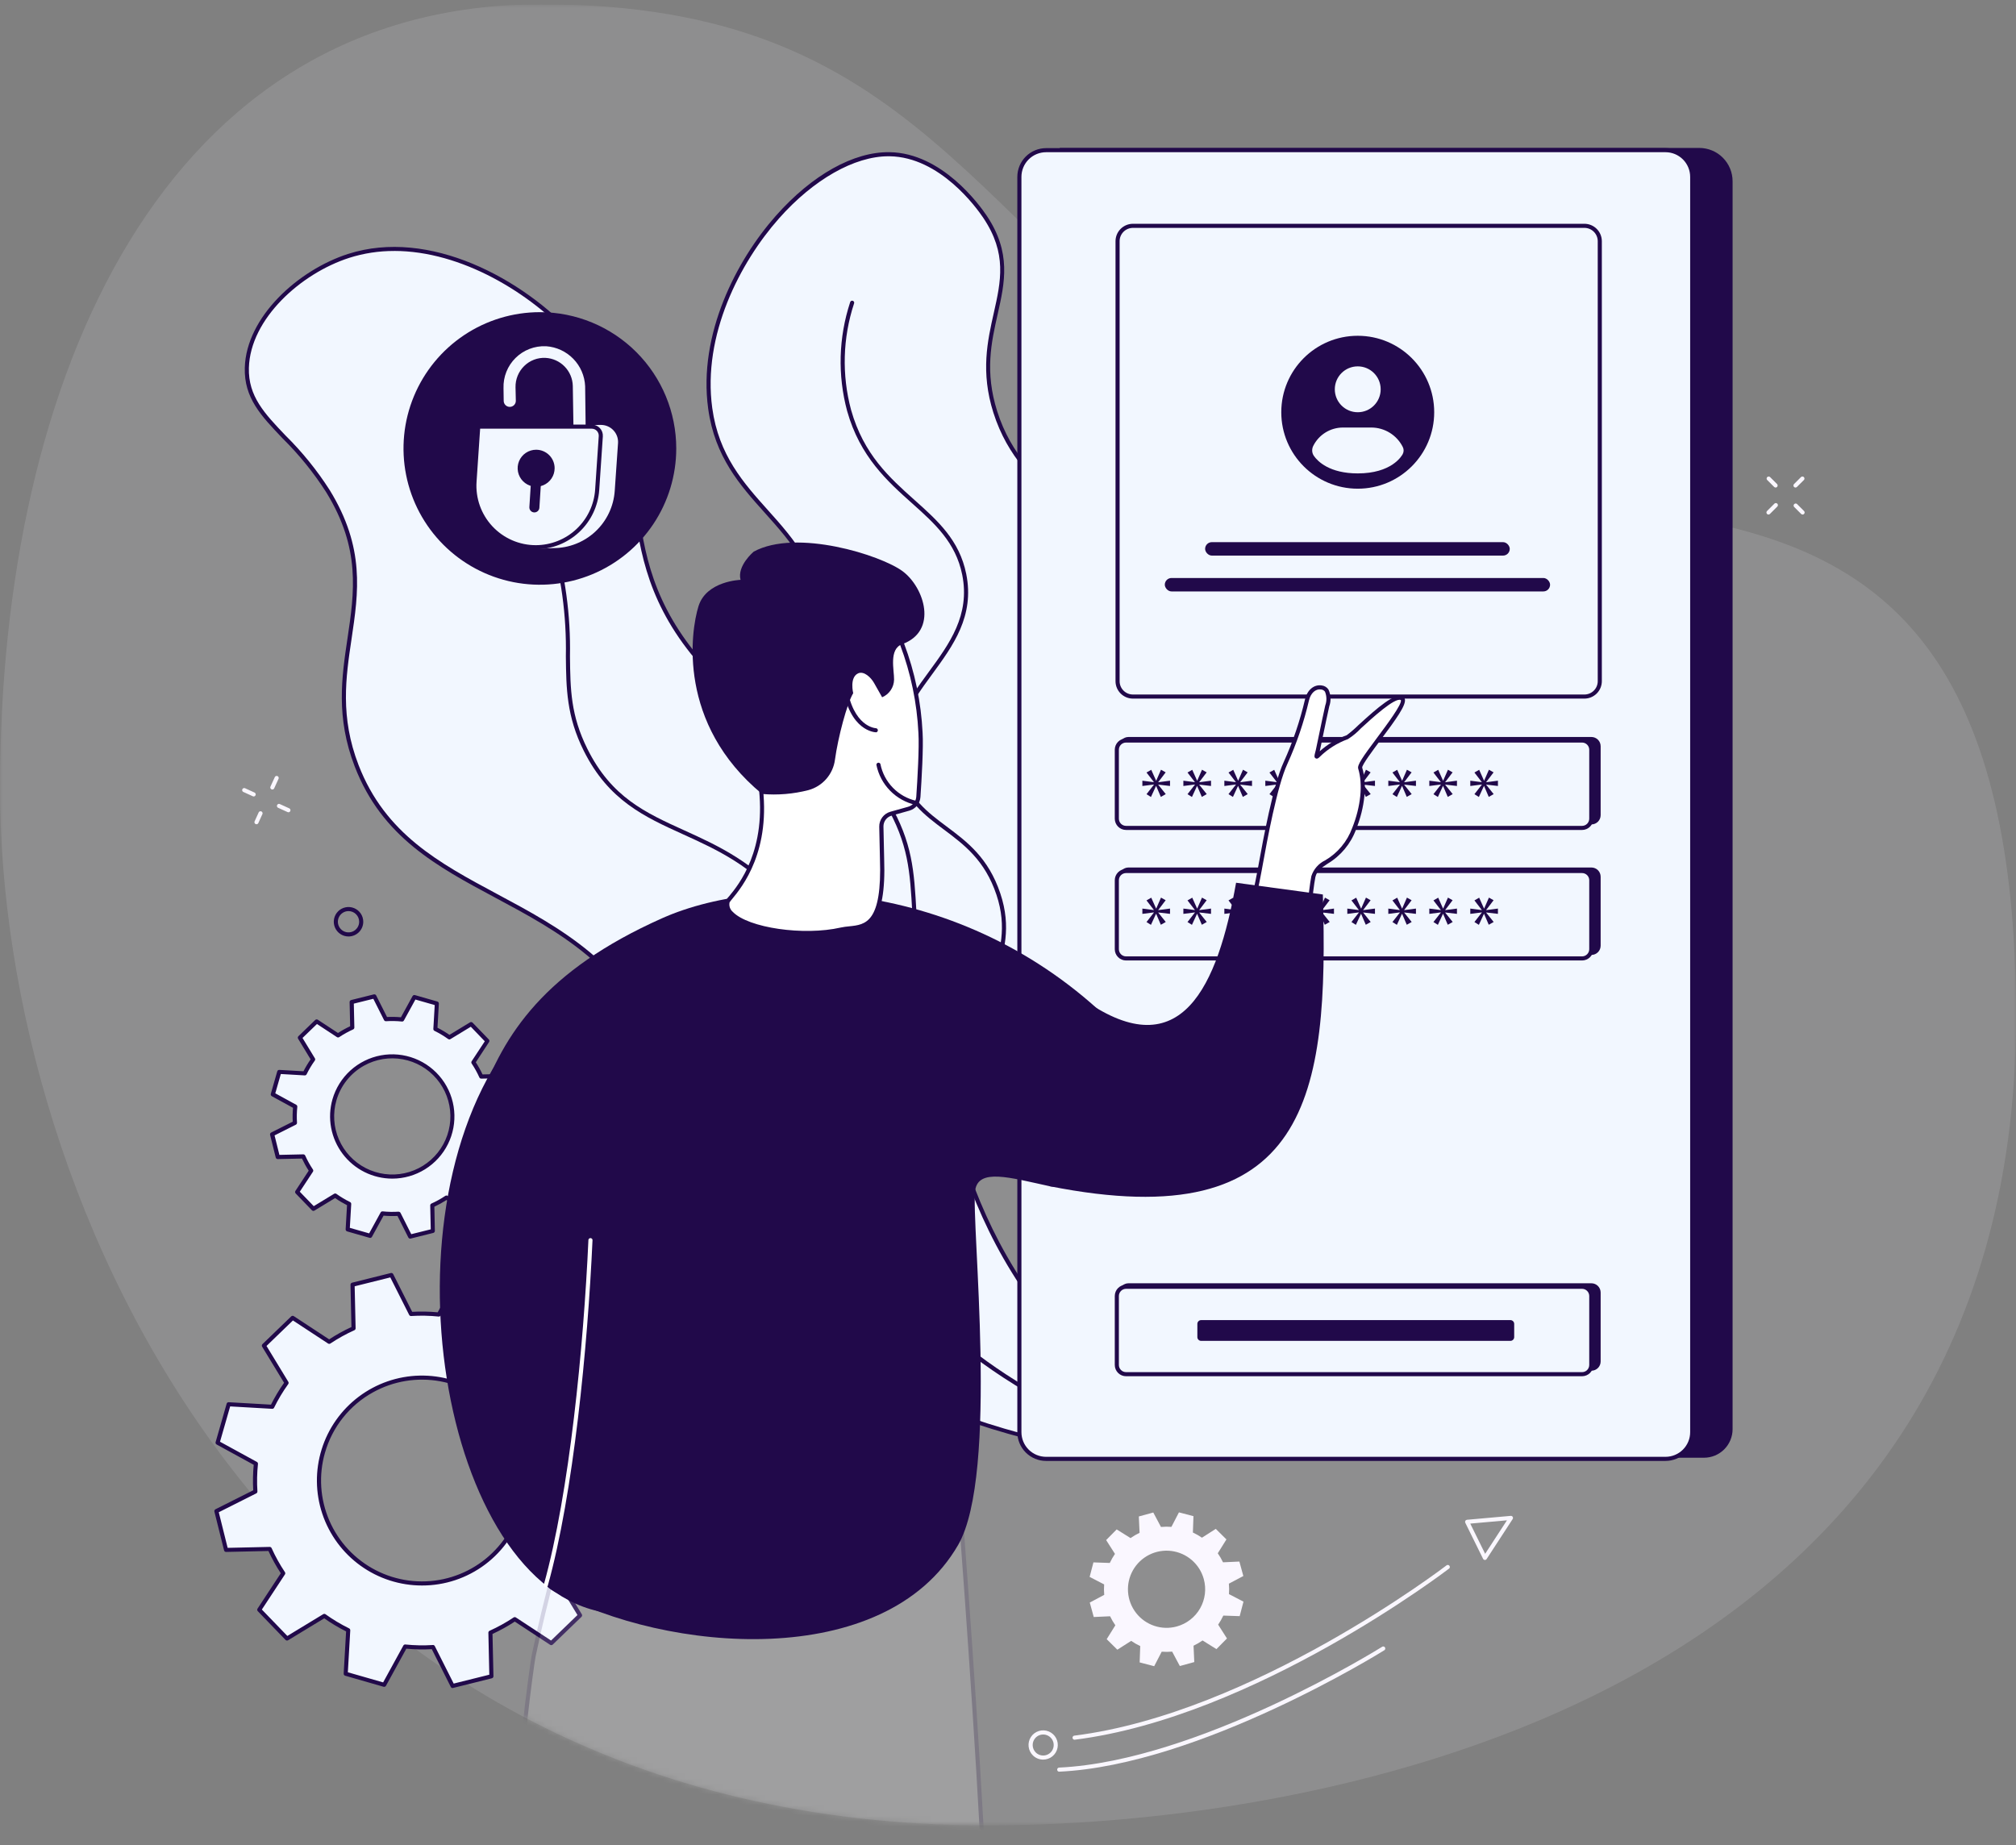 <svg width="378" height="346" viewBox="0 0 378 346" fill="none" xmlns="http://www.w3.org/2000/svg">
<rect x="0" y="0" width="378" height="346" fill="#808080" stroke="none"/>
<g clip-path="url(#clip0_1334_33803)">
<g opacity="0.2">
<g opacity="0.6">
<mask id="mask0_1334_33803" style="mask-type:luminance" maskUnits="userSpaceOnUse" x="0" y="0" width="378" height="343">
<path d="M378 0.8H0V342.273H378V0.8Z" fill="white"/>
</mask>
<g mask="url(#mask0_1334_33803)">
<path d="M185.277 342.273C246.599 342.273 378.001 319.942 378.001 190.61C378.001 61.279 285.823 113.384 233.691 78.028C181.56 42.671 172.243 0.8 101.483 0.8C30.722 0.8 0 70.584 0 147.81C0 225.037 51.21 342.273 185.277 342.273Z" fill="#FAF7FF"/>
</g>
</g>
</g>
<path d="M215.493 215.098C218.59 210.985 198.174 203.627 198.449 189.185C198.7 175.989 215.925 172.601 215.418 160.51C214.875 147.574 194.881 145.043 194.872 131.856C194.864 121.694 206.737 120.163 207.7 109.294C208.858 96.234 192.069 94.498 186.613 77.251C181.518 61.144 193.234 53.405 184.685 40.652C183.572 38.991 176.636 29.072 166.794 28.927C150.791 28.691 130.119 54.364 133.162 76.578C135.729 95.275 153.189 97.532 154.211 117.407C155.077 134.25 142.762 137.067 146.769 150.131C151.51 165.59 170.341 166.808 174.215 184.232C176.244 193.358 171.717 195.9 175.431 202.356C183.275 215.99 212.081 219.629 215.492 215.095" fill="#F2F7FF"/>
<path d="M208.158 217.324C207.415 217.324 206.631 217.298 205.805 217.247C196.532 216.674 180.703 212.285 175.098 202.54C173.033 198.95 173.439 196.487 173.909 193.635C174.554 190.557 174.531 187.376 173.841 184.307C171.838 175.297 165.673 170.612 159.718 166.083C154.296 161.96 148.691 157.697 146.402 150.236C144.302 143.39 146.551 139.352 149.156 134.669C151.542 130.384 154.245 125.527 153.823 117.419C153.305 107.204 148.477 101.823 143.373 96.126C138.778 90.998 134.026 85.696 132.783 76.619C130.873 62.673 138.088 48.794 145.478 40.454C152.281 32.777 160.066 28.432 166.802 28.534C176.632 28.679 183.687 38.469 185.003 40.431C189.657 47.374 188.398 52.971 187.066 58.896C185.869 64.215 184.632 69.716 186.978 77.128C189.586 85.374 194.816 90.03 199.431 94.139C204.402 98.564 208.696 102.388 208.081 109.32C207.59 114.864 204.364 118.011 201.245 121.054C198.163 124.06 195.253 126.9 195.255 131.848C195.255 138.337 200.173 142.115 205.368 146.116C210.359 149.953 215.52 153.923 215.795 160.487C216.054 166.659 211.934 170.523 207.573 174.609C203.332 178.584 198.949 182.695 198.826 189.182C198.665 197.604 205.733 203.599 210.893 207.969C214.591 211.102 217.263 213.367 215.794 215.317C214.815 216.612 212.082 217.32 208.145 217.32M166.588 29.301C160.199 29.301 152.542 33.647 146.056 40.962C138.781 49.174 131.673 62.826 133.548 76.513C134.759 85.358 139.431 90.57 143.948 95.613C148.917 101.158 154.061 106.892 154.595 117.38C155.023 125.708 152.261 130.666 149.828 135.043C147.309 139.569 145.133 143.479 147.136 150.011C149.352 157.237 154.613 161.237 160.182 165.472C166.251 170.086 172.525 174.858 174.59 184.142C175.304 187.307 175.33 190.587 174.666 193.762C174.202 196.582 173.835 198.808 175.763 202.159C181.217 211.641 196.744 215.919 205.851 216.483C210.633 216.778 214.21 216.156 215.186 214.861C216.223 213.49 213.652 211.314 210.403 208.561C205.125 204.089 197.898 197.963 198.065 189.171C198.194 182.36 202.698 178.136 207.054 174.052C211.284 170.086 215.279 166.34 215.034 160.519C214.775 154.313 209.978 150.627 204.906 146.724C199.787 142.787 194.492 138.716 194.488 131.849C194.488 126.576 197.649 123.49 200.711 120.505C203.73 117.56 206.853 114.514 207.323 109.252C207.904 102.704 203.743 99 198.927 94.711C194.239 90.537 188.925 85.805 186.253 77.359C183.845 69.748 185.163 63.893 186.324 58.728C187.675 52.717 188.843 47.527 184.372 40.857C183.095 38.952 176.245 29.441 166.798 29.301H166.592" fill="#21094A"/>
<path d="M208.99 212.762C208.951 212.762 208.913 212.756 208.876 212.745C196.506 208.915 188.702 203.519 185.678 196.707C183.381 191.533 184.685 187.358 186.067 182.939C187.455 178.499 188.888 173.906 186.837 167.78C184.667 161.294 180.769 158.379 177 155.561C173.341 152.824 169.885 150.24 168.346 144.707C166.171 136.882 170.241 131.319 174.18 125.94C177.993 120.732 181.935 115.346 180.417 107.779C179.193 101.675 175.208 98.116 170.988 94.349C166.425 90.272 161.253 85.654 158.833 77.053C157.039 70.362 157.233 63.294 159.39 56.712C159.398 56.656 159.418 56.603 159.448 56.556C159.479 56.509 159.519 56.469 159.566 56.438C159.614 56.408 159.667 56.389 159.723 56.381C159.778 56.374 159.835 56.378 159.889 56.395C159.942 56.411 159.992 56.439 160.034 56.476C160.076 56.513 160.109 56.559 160.132 56.611C160.154 56.662 160.165 56.718 160.164 56.774C160.163 56.83 160.15 56.885 160.125 56.936C158.012 63.379 157.82 70.297 159.573 76.847C161.932 85.231 166.797 89.575 171.5 93.777C175.818 97.633 179.896 101.276 181.171 107.63C182.755 115.533 178.707 121.053 174.8 126.395C170.794 131.868 167.009 137.037 169.086 144.504C170.555 149.783 173.909 152.292 177.46 154.948C181.324 157.837 185.319 160.825 187.566 167.539C189.696 173.904 188.225 178.617 186.801 183.175C185.466 187.45 184.208 191.492 186.382 196.403C189.312 203.003 196.956 208.258 209.104 212.019C209.187 212.051 209.257 212.11 209.302 212.187C209.347 212.263 209.364 212.353 209.351 212.441C209.338 212.529 209.294 212.61 209.229 212.67C209.163 212.73 209.079 212.765 208.99 212.771" fill="#21094A"/>
<path d="M222.836 271.215C224.231 268.037 206.531 263.287 191.651 240.898C182.641 227.344 179.177 214.11 176.03 201.685C168.252 170.944 174.634 164.919 166.377 150.614C156.467 133.444 143.968 140.053 129.861 122.369C112.461 100.566 125.478 83.001 107.641 63.362C97.897 52.632 80.581 43.087 65.364 47.98C56.159 50.942 46.53 59.571 46.278 68.97C46.036 78.039 54.705 81.063 61.486 92.103C73.596 111.815 59.152 123.626 66.87 143.603C77.344 170.716 110.24 165.25 124.303 197.557C129.966 210.569 125.1 212.539 130.123 224.965C147.07 266.901 220.076 277.503 222.832 271.219" fill="#F2F7FF"/>
<path d="M215.737 273.269C215.516 273.269 215.296 273.269 215.079 273.269C204.874 273.119 187.049 269.583 170.231 262.024C155.992 255.624 137.415 244.024 129.77 225.109C127.981 220.915 127.067 216.4 127.084 211.84C127.109 206.956 126.04 202.128 123.954 197.71C116.728 181.102 104.598 174.603 92.866 168.323C81.94 162.472 71.62 156.944 66.517 143.736C62.951 134.503 64.07 126.986 65.153 119.714C66.443 111.054 67.662 102.871 61.164 92.298C58.821 88.636 56.076 85.246 52.982 82.192C48.941 77.956 45.748 74.612 45.9 68.957C46.159 59.412 55.94 50.611 65.252 47.618C80.47 42.724 98.043 52.217 107.931 63.107C117.032 73.13 118.153 82.462 119.34 92.343C120.467 101.735 121.634 111.447 130.164 122.142C136.964 130.665 143.258 133.438 149.343 136.12C155.625 138.887 161.558 141.502 166.715 150.431C171.102 158.033 171.394 163.23 171.834 171.095C172.253 181.399 173.787 191.626 176.409 201.6C179.414 213.468 182.82 226.919 191.978 240.694C198.773 250.863 207.638 259.484 217.994 265.995C221.754 268.522 223.828 269.913 223.189 271.37C222.511 272.915 218.899 273.269 215.737 273.269ZM73.921 47.059C71.06 47.046 68.214 47.48 65.487 48.346C56.428 51.258 46.913 59.771 46.667 68.975C46.525 74.31 49.619 77.553 53.538 81.659C56.671 84.753 59.448 88.186 61.819 91.895C68.463 102.709 67.225 111.023 65.913 119.826C64.845 126.997 63.74 134.413 67.234 143.457C72.235 156.4 82.433 161.855 93.229 167.644C105.076 173.992 117.327 180.548 124.659 197.397C126.775 201.907 127.865 206.829 127.853 211.809C127.835 216.279 128.73 220.705 130.483 224.816C143.66 257.422 192.887 272.169 215.09 272.496C220.057 272.568 222.158 271.802 222.48 271.06C222.861 270.192 220.637 268.698 217.561 266.632C207.117 260.065 198.177 251.37 191.327 241.114C182.098 227.229 178.674 213.71 175.653 201.782C173.019 191.762 171.477 181.485 171.056 171.133C170.623 163.376 170.336 158.252 166.04 150.808C161.011 142.095 155.457 139.649 149.025 136.816C143.142 134.224 136.474 131.286 129.556 122.615C120.888 111.752 119.71 101.929 118.57 92.427C117.403 82.671 116.293 73.457 107.357 63.615C99.427 54.881 86.493 47.054 73.917 47.054" fill="#21094A"/>
<path d="M210.105 269.706C210.054 269.706 210.003 269.696 209.956 269.676C195.423 263.587 183.797 256.391 175.403 248.298C168.949 242.266 164.004 234.803 160.967 226.51C158.056 218.24 157.725 210.411 157.409 202.842C156.932 191.511 156.482 180.807 147.463 169.982C141.11 162.356 134.461 159.338 128.033 156.418C120.87 153.165 114.104 150.093 109.457 140.781C106.225 134.303 106.167 129.101 106.099 123.077C106.246 115.431 105.207 107.809 103.019 100.482C100.024 90.5 95.32 81.112 89.118 72.735C89.075 72.653 89.063 72.558 89.084 72.467C89.105 72.377 89.158 72.297 89.233 72.242C89.308 72.187 89.4 72.16 89.493 72.168C89.585 72.174 89.672 72.215 89.738 72.28C95.993 80.73 100.736 90.198 103.757 100.266C105.967 107.66 107.016 115.353 106.868 123.069C106.938 129.244 106.998 134.121 110.146 140.439C114.67 149.509 121.01 152.385 128.352 155.719C134.557 158.537 141.588 161.729 148.058 169.491C157.243 180.516 157.7 191.345 158.181 202.81C158.497 210.325 158.829 218.098 161.695 226.261C167.82 243.663 184.158 258.034 210.258 268.975C210.336 269.013 210.399 269.075 210.438 269.152C210.476 269.23 210.488 269.318 210.471 269.402C210.454 269.487 210.409 269.564 210.343 269.62C210.278 269.677 210.195 269.71 210.109 269.714" fill="#21094A"/>
<path d="M319.5 273.334H198.703V27.738H318.611C319.431 27.738 320.244 27.899 321.002 28.213C321.76 28.527 322.449 28.987 323.029 29.567C323.61 30.147 324.07 30.835 324.384 31.593C324.698 32.35 324.86 33.162 324.86 33.983V267.974C324.86 269.394 324.295 270.757 323.29 271.761C322.285 272.766 320.921 273.33 319.5 273.33" fill="#21094A"/>
<path d="M312.285 273.544H196.138C194.811 273.544 193.538 273.017 192.599 272.079C191.66 271.14 191.133 269.868 191.133 268.541V33.16C191.133 31.833 191.66 30.561 192.599 29.622C193.538 28.684 194.811 28.157 196.138 28.157H312.285C313.613 28.157 314.886 28.684 315.825 29.622C316.764 30.561 317.291 31.833 317.291 33.16V268.54C317.291 269.197 317.162 269.848 316.91 270.455C316.659 271.062 316.29 271.613 315.825 272.078C315.36 272.543 314.809 272.911 314.201 273.163C313.594 273.414 312.943 273.544 312.285 273.544Z" fill="#F2F7FF"/>
<path d="M312.284 273.932H196.14C194.71 273.931 193.34 273.363 192.329 272.353C191.319 271.343 190.75 269.974 190.749 268.545V33.161C190.751 31.733 191.319 30.363 192.33 29.354C193.34 28.344 194.711 27.776 196.14 27.774H312.284C313.713 27.775 315.084 28.343 316.094 29.353C317.105 30.363 317.673 31.733 317.675 33.161V268.541C317.673 269.97 317.105 271.339 316.094 272.349C315.084 273.359 313.713 273.927 312.284 273.929M196.14 28.54C194.914 28.541 193.74 29.028 192.873 29.894C192.007 30.76 191.519 31.934 191.518 33.158V268.541C191.519 269.766 192.007 270.94 192.873 271.806C193.74 272.672 194.914 273.159 196.14 273.16H312.284C313.509 273.159 314.684 272.672 315.551 271.806C316.417 270.94 316.905 269.766 316.906 268.541V33.161C316.905 31.936 316.418 30.761 315.552 29.895C314.685 29.028 313.51 28.541 312.284 28.54H196.14Z" fill="#21094A"/>
<path d="M298.392 154.58H211.584C211.126 154.58 210.686 154.398 210.362 154.074C210.038 153.75 209.855 153.311 209.855 152.853V139.917C209.855 139.459 210.037 139.019 210.361 138.695C210.686 138.371 211.126 138.189 211.584 138.189H298.392C298.851 138.189 299.291 138.372 299.615 138.696C299.939 139.02 300.121 139.459 300.121 139.917V152.853C300.12 153.311 299.938 153.75 299.614 154.074C299.29 154.398 298.851 154.58 298.392 154.58Z" fill="#21094A"/>
<path d="M296.637 155.238H211.133C210.906 155.238 210.681 155.194 210.471 155.107C210.261 155.02 210.071 154.893 209.91 154.732C209.749 154.572 209.622 154.381 209.535 154.171C209.448 153.962 209.404 153.737 209.404 153.51V140.574C209.404 140.347 209.448 140.122 209.535 139.913C209.622 139.703 209.749 139.512 209.91 139.352C210.071 139.191 210.261 139.064 210.471 138.977C210.681 138.89 210.906 138.846 211.133 138.846H296.637C297.096 138.846 297.535 139.028 297.859 139.352C298.183 139.677 298.365 140.116 298.365 140.574V153.51C298.365 153.968 298.183 154.407 297.859 154.731C297.535 155.056 297.096 155.238 296.637 155.238Z" fill="#F2F7FF"/>
<path d="M296.637 155.62H211.135C210.574 155.62 210.037 155.397 209.641 155.001C209.245 154.605 209.022 154.068 209.021 153.509V140.576C209.022 140.016 209.245 139.479 209.641 139.083C210.037 138.687 210.574 138.464 211.135 138.464H296.637C297.198 138.464 297.735 138.687 298.131 139.083C298.527 139.479 298.75 140.016 298.751 140.576V153.511C298.75 154.071 298.527 154.608 298.131 155.004C297.735 155.4 297.198 155.622 296.637 155.623M211.135 139.232C210.778 139.232 210.437 139.374 210.184 139.626C209.932 139.878 209.791 140.219 209.79 140.576V153.511C209.791 153.867 209.932 154.209 210.184 154.461C210.437 154.713 210.778 154.854 211.135 154.855H296.637C296.994 154.854 297.335 154.713 297.587 154.461C297.84 154.209 297.981 153.867 297.982 153.511V140.576C297.981 140.219 297.84 139.878 297.587 139.626C297.335 139.374 296.994 139.232 296.637 139.232H211.135Z" fill="#21094A"/>
<path d="M298.392 179.052H211.584C211.126 179.052 210.686 178.87 210.361 178.546C210.037 178.222 209.855 177.782 209.855 177.324V164.388C209.855 163.93 210.037 163.49 210.361 163.166C210.686 162.842 211.126 162.66 211.584 162.66H298.392C298.851 162.66 299.291 162.842 299.615 163.166C299.939 163.49 300.121 163.93 300.121 164.388V177.324C300.121 177.782 299.939 178.221 299.615 178.545C299.291 178.869 298.851 179.052 298.392 179.052Z" fill="#21094A"/>
<path d="M296.637 179.704H211.133C210.675 179.704 210.235 179.521 209.91 179.197C209.586 178.873 209.404 178.434 209.404 177.975V165.04C209.404 164.813 209.448 164.588 209.535 164.378C209.622 164.168 209.749 163.978 209.91 163.817C210.071 163.656 210.261 163.529 210.471 163.442C210.681 163.356 210.906 163.311 211.133 163.311H296.637C296.864 163.311 297.089 163.356 297.299 163.443C297.509 163.53 297.699 163.657 297.86 163.818C298.02 163.978 298.147 164.169 298.234 164.378C298.321 164.588 298.365 164.813 298.365 165.04V177.975C298.365 178.433 298.183 178.873 297.859 179.197C297.535 179.521 297.096 179.703 296.637 179.704Z" fill="#F2F7FF"/>
<path d="M296.637 180.094H211.135C210.574 180.093 210.037 179.87 209.641 179.474C209.245 179.078 209.022 178.542 209.021 177.982V165.046C209.022 164.486 209.245 163.949 209.641 163.554C210.037 163.158 210.574 162.935 211.135 162.934H296.637C297.198 162.935 297.735 163.158 298.131 163.554C298.527 163.949 298.75 164.486 298.751 165.046V177.982C298.75 178.542 298.527 179.078 298.131 179.474C297.735 179.87 297.198 180.093 296.637 180.094ZM211.135 163.703C210.778 163.703 210.437 163.845 210.185 164.097C209.933 164.349 209.791 164.69 209.79 165.046V177.982C209.791 178.338 209.933 178.679 210.185 178.931C210.437 179.183 210.778 179.325 211.135 179.325H296.637C296.994 179.325 297.335 179.183 297.587 178.931C297.84 178.679 297.981 178.338 297.982 177.982V165.046C297.981 164.69 297.84 164.348 297.587 164.096C297.335 163.845 296.994 163.703 296.637 163.703H211.135Z" fill="#21094A"/>
<path d="M298.392 257.014H211.584C211.126 257.014 210.686 256.832 210.361 256.508C210.037 256.184 209.855 255.744 209.855 255.286V242.35C209.855 242.123 209.9 241.898 209.987 241.689C210.073 241.479 210.201 241.288 210.361 241.128C210.522 240.967 210.713 240.84 210.923 240.753C211.132 240.666 211.357 240.622 211.584 240.622H298.392C298.851 240.622 299.291 240.804 299.615 241.128C299.939 241.452 300.121 241.892 300.121 242.35V255.286C300.121 255.744 299.939 256.183 299.615 256.507C299.291 256.831 298.851 257.014 298.392 257.014Z" fill="#21094A"/>
<path d="M296.637 257.667H211.133C210.906 257.667 210.681 257.623 210.472 257.536C210.262 257.449 210.071 257.322 209.91 257.162C209.75 257.001 209.622 256.811 209.535 256.601C209.449 256.392 209.404 256.167 209.404 255.94V243.006C209.404 242.779 209.448 242.554 209.535 242.344C209.622 242.134 209.749 241.944 209.91 241.783C210.071 241.623 210.261 241.495 210.471 241.408C210.681 241.322 210.906 241.277 211.133 241.277H296.637C297.096 241.278 297.535 241.46 297.859 241.784C298.183 242.108 298.365 242.548 298.365 243.006V255.94C298.365 256.398 298.183 256.837 297.859 257.161C297.535 257.485 297.095 257.667 296.637 257.667Z" fill="#F2F7FF"/>
<path d="M296.637 258.05H211.135C210.574 258.05 210.037 257.827 209.641 257.431C209.245 257.035 209.022 256.499 209.021 255.939V243.003C209.022 242.443 209.245 241.906 209.641 241.51C210.037 241.115 210.574 240.892 211.135 240.891H296.637C297.198 240.892 297.735 241.115 298.131 241.51C298.527 241.906 298.75 242.443 298.751 243.003V255.939C298.75 256.499 298.527 257.035 298.131 257.431C297.735 257.827 297.198 258.05 296.637 258.05ZM211.135 241.659C210.778 241.66 210.437 241.802 210.185 242.054C209.933 242.306 209.791 242.647 209.79 243.003V255.939C209.791 256.295 209.933 256.636 210.185 256.888C210.437 257.14 210.778 257.281 211.135 257.282H296.637C296.994 257.282 297.335 257.14 297.587 256.888C297.84 256.636 297.981 256.295 297.982 255.939V243.003C297.981 242.647 297.84 242.305 297.587 242.053C297.335 241.802 296.994 241.66 296.637 241.659H211.135Z" fill="#21094A"/>
<path d="M296.939 130.712H212.28C211.902 130.712 211.527 130.637 211.178 130.493C210.828 130.348 210.51 130.136 210.243 129.868C209.975 129.601 209.763 129.283 209.618 128.934C209.473 128.584 209.398 128.21 209.398 127.832V45.328C209.398 44.564 209.702 43.832 210.243 43.292C210.783 42.752 211.516 42.448 212.28 42.448H296.939C297.703 42.448 298.436 42.752 298.977 43.292C299.517 43.832 299.821 44.564 299.821 45.328V127.828C299.821 128.592 299.517 129.324 298.977 129.864C298.436 130.404 297.703 130.708 296.939 130.708" fill="#F2F7FF"/>
<path d="M297.078 130.992H212.426C211.56 130.991 210.73 130.647 210.118 130.035C209.506 129.423 209.161 128.594 209.16 127.728V45.224C209.161 44.358 209.506 43.529 210.118 42.917C210.73 42.305 211.56 41.961 212.426 41.96H297.078C297.944 41.961 298.774 42.305 299.387 42.917C299.999 43.529 300.344 44.358 300.345 45.224V127.727C300.344 128.592 299.999 129.422 299.387 130.034C298.774 130.646 297.944 130.99 297.078 130.991M212.426 42.728C211.764 42.729 211.129 42.992 210.66 43.46C210.192 43.928 209.928 44.563 209.928 45.225V127.728C209.928 128.39 210.192 129.025 210.66 129.493C211.129 129.961 211.764 130.224 212.426 130.225H297.078C297.74 130.224 298.375 129.961 298.844 129.493C299.312 129.025 299.576 128.39 299.576 127.728V45.224C299.576 44.562 299.312 43.927 298.844 43.459C298.375 42.991 297.74 42.728 297.078 42.727L212.426 42.728Z" fill="#21094A"/>
<path fill-rule="evenodd" clip-rule="evenodd" d="M240.24 77.296C240.24 69.379 246.659 62.96 254.577 62.96C262.494 62.96 268.913 69.379 268.913 77.296C268.913 85.214 262.494 91.632 254.577 91.632C246.659 91.632 240.24 85.214 240.24 77.296ZM254.577 68.695C252.201 68.695 250.276 70.62 250.276 72.995C250.276 75.371 252.201 77.296 254.577 77.296C256.952 77.296 258.877 75.371 258.877 72.995C258.877 70.62 256.952 68.695 254.577 68.695ZM263.027 85.106L261.745 84.464C263.027 85.106 263.026 85.108 263.026 85.108L263.025 85.11L263.023 85.114L263.018 85.124L263.006 85.146C262.998 85.163 262.987 85.182 262.975 85.203C262.95 85.247 262.918 85.3 262.878 85.363C262.798 85.488 262.685 85.648 262.533 85.83C262.228 86.196 261.768 86.65 261.107 87.091C259.77 87.982 257.695 88.765 254.577 88.765C249.294 88.765 247.072 86.515 246.357 85.484C245.924 84.861 245.972 84.132 246.234 83.609C247.289 81.497 249.447 80.163 251.808 80.163H257.106C259.613 80.163 261.906 81.58 263.027 83.823C263.229 84.227 263.229 84.702 263.027 85.106Z" fill="#21094A"/>
<rect x="225.96" y="101.656" width="57.12" height="2.52" rx="1.26" fill="#21094A"/>
<rect x="218.4" y="108.376" width="72.24" height="2.52" rx="1.26" fill="#21094A"/>
<path d="M218.564 144.821L217.176 146.646V146.674L219.38 146.383V147.375L217.176 147.116V147.146L218.579 148.897L217.658 149.423L216.782 147.38H216.753L215.803 149.439L214.971 148.913L216.358 147.133V147.099L214.195 147.376V146.384L216.344 146.661V146.631L214.969 144.851L215.86 144.341L216.767 146.37H216.796L217.688 144.326L218.564 144.821Z" fill="#21094A"/>
<path d="M226.25 144.821L224.862 146.646V146.674L227.066 146.383V147.375L224.862 147.116V147.146L226.264 148.897L225.344 149.423L224.467 147.38H224.439L223.489 149.439L222.656 148.913L224.045 147.133V147.099L221.882 147.376V146.384L224.031 146.661V146.631L222.656 144.851L223.547 144.341L224.455 146.37H224.483L225.375 144.326L226.25 144.821Z" fill="#21094A"/>
<path d="M233.935 144.821L232.547 146.646V146.674L234.751 146.383V147.375L232.547 147.116V147.146L233.949 148.897L233.029 149.423L232.152 147.38H232.124L231.174 149.431L230.341 148.905L231.73 147.125V147.099L229.567 147.376V146.384L231.716 146.661V146.631L230.343 144.851L231.233 144.341L232.141 146.37H232.169L233.061 144.326L233.935 144.821Z" fill="#21094A"/>
<path d="M241.615 144.821L240.227 146.646V146.674L242.431 146.383V147.375L240.227 147.116V147.146L241.63 148.897L240.709 149.423L239.833 147.38H239.804L238.854 149.439L238.022 148.913L239.41 147.133V147.099L237.248 147.376V146.384L239.396 146.661V146.631L238.022 144.851L238.912 144.341L239.82 146.37H239.848L240.74 144.326L241.615 144.821Z" fill="#21094A"/>
<path d="M249.305 144.821L247.916 146.646V146.674L250.12 146.383V147.375L247.916 147.116V147.146L249.319 148.897L248.398 149.423L247.522 147.38H247.494L246.543 149.439L245.711 148.913L247.099 147.133V147.099L244.937 147.376V146.384L247.085 146.661V146.631L245.711 144.851L246.602 144.341L247.509 146.37H247.538L248.43 144.326L249.305 144.821Z" fill="#21094A"/>
<path d="M256.991 144.821L255.603 146.646V146.674L257.807 146.383V147.375L255.603 147.116V147.146L257.005 148.897L256.085 149.423L255.208 147.38H255.18L254.23 149.439L253.397 148.913L254.785 147.133V147.099L252.622 147.376V146.384L254.77 146.661V146.631L253.397 144.851L254.288 144.341L255.196 146.37H255.224L256.116 144.326L256.991 144.821Z" fill="#21094A"/>
<path d="M264.677 144.821L263.288 146.646V146.674L265.492 146.383V147.375L263.288 147.116V147.146L264.691 148.897L263.771 149.423L262.894 147.38H262.866L261.915 149.439L261.083 148.913L262.472 147.133V147.099L260.309 147.376V146.384L262.457 146.661V146.631L261.083 144.851L261.974 144.341L262.881 146.37H262.91L263.802 144.326L264.677 144.821Z" fill="#21094A"/>
<path d="M272.365 144.821L270.976 146.646V146.674L273.18 146.383V147.375L270.976 147.116V147.146L272.379 148.897L271.458 149.423L270.582 147.38H270.554L269.603 149.439L268.771 148.913L270.158 147.133V147.099L267.996 147.376V146.384L270.144 146.661V146.631L268.771 144.851L269.662 144.341L270.569 146.37H270.598L271.49 144.326L272.365 144.821Z" fill="#21094A"/>
<path d="M280.048 144.821L278.659 146.646V146.674L280.863 146.383V147.375L278.659 147.116V147.146L280.062 148.897L279.142 149.423L278.265 147.38H278.237L277.287 149.439L276.454 148.913L277.843 147.133V147.099L275.68 147.376V146.384L277.828 146.661V146.631L276.454 144.851L277.345 144.341L278.252 146.37H278.281L279.173 144.326L280.048 144.821Z" fill="#21094A"/>
<path d="M218.564 168.798L217.176 170.623V170.651L219.38 170.36V171.352L217.176 171.093V171.121L218.579 172.873L217.658 173.398L216.782 171.355H216.753L215.803 173.413L214.971 172.887L216.358 171.107V171.079L214.195 171.356V170.363L216.344 170.641V170.612L214.969 168.831L215.86 168.319L216.767 170.348H216.796L217.688 168.305L218.564 168.798Z" fill="#21094A"/>
<path d="M226.25 168.798L224.862 170.623V170.651L227.066 170.36V171.352L224.862 171.093V171.121L226.264 172.873L225.344 173.398L224.467 171.355H224.439L223.489 173.413L222.656 172.887L224.045 171.107V171.079L221.882 171.356V170.363L224.031 170.641V170.612L222.656 168.831L223.547 168.319L224.455 170.348H224.483L225.375 168.305L226.25 168.798Z" fill="#21094A"/>
<path d="M233.935 168.798L232.547 170.623V170.651L234.751 170.36V171.352L232.547 171.093V171.121L233.949 172.873L233.029 173.398L232.152 171.355H232.124L231.174 173.413L230.341 172.887L231.73 171.107V171.079L229.567 171.356V170.363L231.716 170.641V170.612L230.343 168.831L231.233 168.319L232.141 170.348H232.169L233.061 168.305L233.935 168.798Z" fill="#21094A"/>
<path d="M241.615 168.798L240.227 170.623V170.651L242.431 170.36V171.352L240.227 171.093V171.121L241.63 172.873L240.709 173.398L239.833 171.355H239.804L238.854 173.413L238.022 172.887L239.41 171.107V171.079L237.248 171.356V170.363L239.396 170.641V170.612L238.022 168.831L238.912 168.319L239.82 170.348H239.848L240.74 168.305L241.615 168.798Z" fill="#21094A"/>
<path d="M249.305 168.798L247.916 170.623V170.651L250.12 170.36V171.352L247.916 171.093V171.121L249.319 172.873L248.398 173.398L247.522 171.355H247.494L246.543 173.413L245.711 172.887L247.099 171.107V171.079L244.937 171.356V170.363L247.085 170.641V170.612L245.711 168.831L246.602 168.319L247.509 170.348H247.538L248.43 168.305L249.305 168.798Z" fill="#21094A"/>
<path d="M256.991 168.798L255.603 170.623V170.651L257.807 170.36V171.352L255.603 171.093V171.121L257.005 172.873L256.085 173.398L255.208 171.355H255.18L254.23 173.413L253.397 172.887L254.785 171.107V171.079L252.622 171.356V170.363L254.77 170.641V170.612L253.397 168.831L254.288 168.319L255.196 170.348H255.224L256.116 168.305L256.991 168.798Z" fill="#21094A"/>
<path d="M264.677 168.798L263.288 170.623V170.651L265.492 170.36V171.352L263.288 171.093V171.121L264.691 172.873L263.771 173.398L262.894 171.355H262.866L261.915 173.413L261.083 172.887L262.472 171.107V171.079L260.309 171.356V170.363L262.457 170.641V170.612L261.083 168.831L261.974 168.319L262.881 170.348H262.91L263.802 168.305L264.677 168.798Z" fill="#21094A"/>
<path d="M272.365 168.798L270.976 170.623V170.651L273.18 170.36V171.352L270.976 171.093V171.121L272.379 172.873L271.458 173.398L270.582 171.355H270.554L269.603 173.413L268.771 172.887L270.158 171.107V171.079L267.996 171.356V170.363L270.144 170.641V170.612L268.771 168.831L269.662 168.319L270.569 170.348H270.598L271.49 168.305L272.365 168.798Z" fill="#21094A"/>
<path d="M280.048 168.798L278.659 170.623V170.651L280.863 170.36V171.352L278.659 171.093V171.121L280.062 172.873L279.142 173.398L278.265 171.355H278.237L277.287 173.413L276.454 172.887L277.843 171.107V171.079L275.68 171.356V170.363L277.828 170.641V170.612L276.454 168.831L277.345 168.319L278.252 170.348H278.281L279.173 168.305L280.048 168.798Z" fill="#21094A"/>
<path d="M283.202 251.419H225.213C225.025 251.419 224.845 251.344 224.712 251.211C224.579 251.079 224.505 250.898 224.505 250.711V248.235C224.505 248.047 224.579 247.867 224.712 247.734C224.845 247.601 225.025 247.526 225.213 247.526H283.202C283.39 247.526 283.571 247.601 283.703 247.734C283.836 247.867 283.911 248.047 283.911 248.235V250.711C283.911 250.899 283.836 251.079 283.703 251.212C283.571 251.345 283.39 251.419 283.202 251.419Z" fill="#21094A"/>
<path d="M65.19 230.522L69.403 231.73L71.703 227.534C72.718 227.64 73.739 227.659 74.757 227.593L76.905 231.861L81.157 230.801L81.049 226.017C81.978 225.599 82.87 225.105 83.716 224.54L87.719 227.167L90.871 224.124L88.385 220.042C88.98 219.215 89.505 218.339 89.954 217.423L94.732 217.698L95.941 213.487L91.743 211.189C91.848 210.175 91.867 209.154 91.801 208.138L96.072 205.991L95.011 201.741L90.225 201.847C89.806 200.919 89.312 200.027 88.747 199.181L91.374 195.181L88.337 192.035L84.251 194.517C83.423 193.921 82.546 193.397 81.63 192.949L81.905 188.173L77.692 186.966L75.392 191.161C74.377 191.056 73.356 191.036 72.339 191.103L70.19 186.835L65.938 187.895L66.044 192.678C65.116 193.096 64.223 193.59 63.376 194.155L59.374 191.529L56.221 194.571L58.704 198.655C58.108 199.482 57.584 200.358 57.135 201.273L52.356 200.999L51.148 205.209L55.346 207.508C55.241 208.521 55.221 209.542 55.288 210.559L51.017 212.706L52.076 216.956L56.863 216.848C57.281 217.776 57.775 218.667 58.341 219.513L55.714 223.509L58.758 226.66L62.845 224.179C63.672 224.774 64.549 225.299 65.465 225.746L65.19 230.522ZM62.703 206.237C63.319 204.094 64.557 202.182 66.26 200.743C67.963 199.303 70.054 198.4 72.271 198.149C74.487 197.897 76.728 198.308 78.711 199.329C80.694 200.35 82.329 201.935 83.41 203.885C84.491 205.835 84.969 208.061 84.785 210.283C84.6 212.504 83.76 214.621 82.371 216.366C80.983 218.11 79.108 219.404 76.984 220.084C74.859 220.763 72.581 220.798 70.437 220.184C69.012 219.776 67.682 219.092 66.523 218.17C65.363 217.248 64.397 216.107 63.678 214.812C62.96 213.517 62.505 212.093 62.337 210.621C62.17 209.15 62.294 207.66 62.703 206.237Z" fill="#F2F7FF"/>
<path d="M76.905 232.244C76.834 232.244 76.764 232.224 76.703 232.187C76.643 232.149 76.594 232.096 76.561 232.033L74.526 227.991C73.656 228.035 72.784 228.018 71.917 227.94L69.739 231.914C69.697 231.99 69.63 232.049 69.55 232.083C69.47 232.116 69.381 232.122 69.297 232.099L65.085 230.891C65.002 230.867 64.93 230.815 64.879 230.745C64.829 230.674 64.804 230.589 64.808 230.503L65.067 225.98C64.291 225.586 63.543 225.139 62.829 224.641L58.959 226.992C58.885 227.036 58.797 227.054 58.711 227.043C58.625 227.032 58.544 226.993 58.483 226.931L55.438 223.775C55.378 223.712 55.341 223.63 55.333 223.544C55.325 223.458 55.346 223.371 55.393 223.298L57.883 219.509C57.41 218.781 56.988 218.02 56.62 217.233L52.083 217.334H52.074C51.988 217.333 51.905 217.304 51.837 217.252C51.77 217.199 51.722 217.125 51.7 217.042L50.64 212.793C50.62 212.708 50.629 212.619 50.665 212.541C50.702 212.462 50.763 212.397 50.841 212.357L54.886 210.323C54.842 209.454 54.858 208.583 54.936 207.717L50.96 205.54C50.884 205.497 50.825 205.43 50.791 205.35C50.758 205.27 50.753 205.181 50.776 205.097L51.984 200.887C52.007 200.803 52.057 200.729 52.129 200.678C52.2 200.628 52.286 200.604 52.373 200.61L56.903 200.868C57.297 200.092 57.744 199.345 58.242 198.632L55.892 194.764C55.847 194.689 55.83 194.602 55.841 194.516C55.852 194.429 55.892 194.349 55.954 194.289L59.107 191.246C59.17 191.187 59.251 191.15 59.338 191.142C59.424 191.133 59.511 191.154 59.584 191.201L63.375 193.689C64.104 193.216 64.865 192.795 65.653 192.427L65.552 187.892C65.551 187.805 65.579 187.72 65.632 187.651C65.685 187.582 65.759 187.533 65.843 187.511L70.096 186.451C70.18 186.431 70.269 186.439 70.349 186.476C70.428 186.512 70.493 186.573 70.533 186.651L72.567 190.693C73.436 190.649 74.308 190.666 75.175 190.744L77.355 186.77C77.397 186.694 77.464 186.635 77.544 186.601C77.624 186.568 77.713 186.562 77.797 186.585L82.009 187.792C82.092 187.817 82.164 187.869 82.214 187.939C82.265 188.009 82.29 188.095 82.286 188.181L82.027 192.704C82.804 193.097 83.552 193.545 84.266 194.042L88.136 191.692C88.211 191.648 88.298 191.63 88.385 191.641C88.471 191.652 88.551 191.692 88.612 191.754L91.656 194.905C91.716 194.968 91.752 195.049 91.761 195.136C91.769 195.222 91.748 195.309 91.701 195.382L89.212 199.183C89.685 199.912 90.107 200.673 90.475 201.46L95.012 201.359H95.019C95.105 201.36 95.188 201.388 95.255 201.441C95.323 201.494 95.371 201.567 95.392 201.65L96.453 205.9C96.473 205.985 96.464 206.073 96.427 206.152C96.391 206.231 96.329 206.296 96.252 206.335L92.207 208.369C92.251 209.238 92.234 210.109 92.156 210.975L96.132 213.152C96.208 213.194 96.268 213.261 96.301 213.342C96.335 213.422 96.34 213.511 96.317 213.595L95.108 217.806C95.085 217.889 95.034 217.963 94.963 218.013C94.892 218.063 94.806 218.088 94.719 218.083L90.193 217.824C89.8 218.6 89.352 219.348 88.854 220.061L91.205 223.929C91.249 224.004 91.267 224.091 91.256 224.177C91.244 224.263 91.204 224.343 91.142 224.404L87.99 227.446C87.926 227.506 87.845 227.543 87.758 227.551C87.672 227.559 87.585 227.537 87.512 227.49L83.722 225.003C82.992 225.475 82.231 225.897 81.444 226.265L81.536 230.797C81.537 230.884 81.508 230.969 81.456 231.038C81.403 231.107 81.328 231.156 81.244 231.178L76.992 232.238C76.961 232.245 76.93 232.249 76.898 232.249M74.755 227.208C74.826 227.208 74.896 227.228 74.957 227.266C75.017 227.303 75.066 227.356 75.099 227.419L77.11 231.414L80.766 230.507L80.666 226.03C80.665 225.955 80.685 225.881 80.725 225.817C80.765 225.754 80.823 225.703 80.891 225.671C81.801 225.262 82.674 224.778 83.504 224.224C83.567 224.183 83.64 224.161 83.716 224.161C83.791 224.161 83.865 224.183 83.928 224.224L87.673 226.686L90.384 224.07L88.061 220.249C88.022 220.184 88.003 220.11 88.006 220.035C88.009 219.96 88.034 219.887 88.078 219.826C88.66 219.016 89.174 218.158 89.613 217.263C89.645 217.194 89.697 217.137 89.763 217.099C89.828 217.06 89.904 217.043 89.98 217.049L94.451 217.308L95.488 213.688L91.56 211.536C91.494 211.499 91.441 211.444 91.406 211.377C91.371 211.311 91.356 211.235 91.363 211.16C91.466 210.17 91.485 209.174 91.421 208.18C91.417 208.105 91.435 208.03 91.472 207.965C91.51 207.9 91.565 207.847 91.632 207.812L95.628 205.803L94.721 202.149L90.241 202.249C90.166 202.251 90.091 202.231 90.027 202.191C89.963 202.151 89.913 202.093 89.882 202.024C89.473 201.115 88.989 200.242 88.435 199.413C88.394 199.35 88.373 199.276 88.373 199.201C88.373 199.126 88.394 199.052 88.435 198.989L90.899 195.246L88.277 192.519L84.454 194.841C84.389 194.879 84.315 194.898 84.24 194.895C84.164 194.892 84.091 194.867 84.03 194.824C83.22 194.241 82.362 193.728 81.466 193.29C81.398 193.256 81.342 193.203 81.304 193.138C81.266 193.073 81.248 192.998 81.252 192.923L81.511 188.453L77.889 187.417L75.735 191.342C75.7 191.409 75.645 191.464 75.578 191.499C75.511 191.534 75.435 191.548 75.359 191.539C74.369 191.437 73.371 191.418 72.377 191.482C72.302 191.488 72.226 191.471 72.16 191.434C72.095 191.397 72.041 191.34 72.008 191.272L69.997 187.278L66.341 188.185L66.441 192.661C66.442 192.737 66.421 192.811 66.381 192.874C66.341 192.938 66.283 192.989 66.214 193.02C65.305 193.429 64.431 193.913 63.602 194.466C63.539 194.507 63.465 194.529 63.39 194.529C63.315 194.529 63.241 194.507 63.178 194.466L59.432 192.004L56.721 194.62L59.045 198.441C59.083 198.506 59.102 198.58 59.099 198.655C59.096 198.731 59.072 198.803 59.028 198.865C58.445 199.675 57.932 200.532 57.493 201.428C57.46 201.496 57.408 201.553 57.342 201.591C57.277 201.629 57.202 201.647 57.126 201.641L52.654 201.382L51.617 205.002L55.546 207.153C55.612 207.19 55.666 207.245 55.701 207.311C55.736 207.378 55.751 207.454 55.744 207.529C55.641 208.521 55.622 209.52 55.687 210.515C55.691 210.59 55.673 210.665 55.636 210.73C55.598 210.796 55.543 210.849 55.476 210.883L51.48 212.893L52.388 216.546L56.867 216.446C56.942 216.445 57.016 216.466 57.08 216.507C57.144 216.547 57.194 216.605 57.226 216.673C57.636 217.582 58.12 218.455 58.674 219.284C58.715 219.347 58.737 219.421 58.737 219.496C58.737 219.571 58.715 219.645 58.674 219.708L56.211 223.451L58.828 226.16L62.651 223.838C62.716 223.8 62.791 223.781 62.866 223.784C62.941 223.787 63.014 223.811 63.075 223.855C63.886 224.437 64.743 224.95 65.64 225.389C65.707 225.423 65.763 225.475 65.801 225.541C65.839 225.606 65.858 225.68 65.854 225.756L65.594 230.226L69.217 231.262L71.369 227.336C71.406 227.27 71.461 227.217 71.527 227.181C71.594 227.146 71.67 227.131 71.745 227.138C72.738 227.241 73.737 227.26 74.733 227.196H74.759M73.569 220.998C71.761 220.997 69.979 220.578 68.361 219.772C66.743 218.966 65.335 217.796 64.246 216.353C63.157 214.911 62.418 213.236 62.087 211.461C61.756 209.685 61.842 207.856 62.338 206.119C62.937 204.039 64.105 202.166 65.709 200.712C67.314 199.257 69.292 198.278 71.422 197.884C73.553 197.49 75.75 197.697 77.769 198.482C79.789 199.266 81.549 200.597 82.854 202.325C84.159 204.054 84.956 206.111 85.156 208.267C85.356 210.423 84.951 212.591 83.987 214.53C83.023 216.469 81.538 218.101 79.698 219.243C77.858 220.386 75.735 220.993 73.569 220.998ZM63.075 206.33C62.38 208.753 62.547 211.341 63.547 213.654C64.547 215.968 66.319 217.863 68.56 219.017C70.802 220.171 73.375 220.513 75.84 219.984C78.306 219.455 80.511 218.088 82.081 216.116C83.651 214.144 84.488 211.689 84.45 209.169C84.412 206.649 83.501 204.221 81.872 202.297C80.243 200.373 77.996 199.074 75.516 198.62C73.036 198.166 70.475 198.585 68.269 199.807C65.742 201.208 63.874 203.554 63.075 206.33Z" fill="#21094A"/>
<path d="M64.824 313.844L72.034 315.917L75.97 308.738C77.705 308.919 79.453 308.952 81.194 308.839L84.871 316.143L92.148 314.329L91.965 306.143C93.554 305.428 95.081 304.583 96.53 303.615L103.378 308.11L108.774 302.904L104.525 295.917C105.544 294.501 106.442 293.002 107.209 291.436L115.387 291.907L117.461 284.703L110.278 280.769C110.458 279.035 110.492 277.289 110.379 275.549L117.687 271.875L115.872 264.602L107.681 264.785C106.965 263.197 106.119 261.671 105.152 260.223L109.649 253.38L104.44 247.987L97.448 252.233C96.032 251.215 94.532 250.318 92.965 249.551L93.435 241.378L86.227 239.305L82.291 246.484C80.555 246.304 78.808 246.27 77.066 246.383L73.39 239.08L66.113 240.894L66.295 249.08C64.706 249.794 63.18 250.64 61.731 251.607L54.883 247.113L49.487 252.319L53.735 259.306C52.717 260.721 51.819 262.22 51.052 263.786L42.874 263.316L40.799 270.52L47.983 274.453C47.803 276.188 47.769 277.934 47.882 279.675L40.574 283.349L42.389 290.621L50.58 290.439C51.295 292.027 52.141 293.553 53.109 295.001L48.612 301.844L53.821 307.235L60.813 302.99C62.229 304.008 63.729 304.905 65.296 305.671L64.824 313.844ZM60.568 272.288C61.621 268.62 63.738 265.346 66.653 262.881C69.568 260.416 73.149 258.869 76.943 258.438C80.737 258.006 84.574 258.709 87.968 260.457C91.363 262.204 94.162 264.919 96.013 268.256C97.864 271.594 98.683 275.406 98.366 279.209C98.05 283.012 96.612 286.635 94.234 289.622C91.857 292.608 88.647 294.822 85.01 295.985C81.373 297.148 77.472 297.207 73.802 296.155C68.88 294.744 64.721 291.437 62.239 286.961C59.757 282.485 59.156 277.207 60.568 272.288Z" fill="#F2F7FF"/>
<path d="M84.871 316.521C84.8 316.521 84.731 316.501 84.67 316.464C84.609 316.426 84.56 316.373 84.528 316.31L80.964 309.228C79.37 309.318 77.772 309.287 76.184 309.135L72.37 316.092C72.327 316.168 72.26 316.228 72.18 316.261C72.099 316.294 72.01 316.3 71.926 316.276L64.716 314.203C64.634 314.179 64.561 314.127 64.511 314.056C64.461 313.986 64.435 313.901 64.439 313.815L64.895 305.896C63.468 305.182 62.097 304.362 60.793 303.442L54.018 307.555C53.943 307.6 53.856 307.618 53.77 307.607C53.684 307.596 53.603 307.556 53.542 307.494L48.333 302.102C48.274 302.039 48.237 301.958 48.229 301.871C48.221 301.785 48.242 301.698 48.289 301.625L52.648 294.992C51.773 293.66 51 292.265 50.334 290.818L42.395 290.996C42.308 290.999 42.222 290.972 42.152 290.919C42.083 290.866 42.034 290.79 42.014 290.704L40.199 283.432C40.179 283.347 40.188 283.258 40.224 283.179C40.261 283.1 40.322 283.035 40.4 282.995L47.481 279.435C47.391 277.843 47.422 276.246 47.573 274.658L40.613 270.846C40.537 270.804 40.478 270.737 40.445 270.657C40.411 270.577 40.406 270.488 40.429 270.404L42.496 263.201C42.518 263.116 42.569 263.042 42.64 262.991C42.712 262.94 42.798 262.916 42.886 262.923L50.809 263.378C51.523 261.952 52.344 260.581 53.265 259.279L49.149 252.508C49.104 252.433 49.086 252.346 49.097 252.26C49.108 252.173 49.148 252.093 49.21 252.032L54.605 246.827C54.669 246.767 54.75 246.73 54.836 246.722C54.923 246.713 55.009 246.734 55.083 246.781L61.719 251.137C63.051 250.263 64.447 249.49 65.895 248.824L65.717 240.891C65.716 240.804 65.745 240.719 65.797 240.65C65.85 240.581 65.925 240.532 66.009 240.51L73.286 238.696C73.371 238.676 73.46 238.685 73.539 238.721C73.618 238.757 73.683 238.818 73.723 238.896L77.286 245.974C78.879 245.884 80.477 245.915 82.066 246.066L85.88 239.11C85.922 239.034 85.989 238.975 86.069 238.942C86.149 238.908 86.238 238.903 86.322 238.926L93.53 240.992C93.613 241.017 93.686 241.069 93.736 241.139C93.786 241.209 93.811 241.295 93.808 241.381L93.351 249.3C94.779 250.013 96.15 250.833 97.453 251.754L104.229 247.64C104.303 247.596 104.391 247.577 104.477 247.589C104.563 247.6 104.643 247.639 104.704 247.701L109.914 253.093C109.973 253.157 110.01 253.238 110.018 253.324C110.026 253.411 110.005 253.497 109.958 253.57L105.599 260.203C106.473 261.534 107.247 262.929 107.913 264.376L115.851 264.198H115.86C115.946 264.199 116.029 264.228 116.097 264.281C116.164 264.333 116.212 264.407 116.234 264.49L118.049 271.762C118.069 271.847 118.06 271.936 118.024 272.015C117.988 272.094 117.926 272.159 117.848 272.199L110.765 275.759C110.856 277.352 110.825 278.949 110.673 280.536L117.634 284.348C117.71 284.391 117.769 284.457 117.803 284.538C117.836 284.618 117.841 284.707 117.818 284.791L115.744 291.996C115.72 292.08 115.669 292.153 115.598 292.204C115.528 292.254 115.442 292.279 115.355 292.273L107.431 291.817C106.717 293.244 105.896 294.614 104.975 295.917L109.092 302.688C109.136 302.763 109.154 302.85 109.143 302.936C109.131 303.022 109.091 303.102 109.029 303.163L103.634 308.369C103.57 308.429 103.489 308.465 103.403 308.473C103.316 308.481 103.229 308.46 103.156 308.413L96.52 304.057C95.188 304.931 93.792 305.704 92.344 306.37L92.522 314.303C92.523 314.39 92.494 314.475 92.442 314.544C92.389 314.613 92.314 314.662 92.23 314.684L84.953 316.498C84.922 316.505 84.891 316.509 84.859 316.51M81.183 308.438C81.254 308.438 81.323 308.458 81.384 308.495C81.445 308.533 81.494 308.586 81.526 308.649L85.066 315.678L91.746 314.014L91.57 306.135C91.569 306.06 91.59 305.986 91.63 305.922C91.67 305.859 91.728 305.808 91.797 305.777C93.366 305.07 94.874 304.235 96.306 303.28C96.369 303.239 96.443 303.217 96.518 303.217C96.593 303.217 96.667 303.239 96.73 303.28L103.322 307.606L108.276 302.826L104.187 296.102C104.149 296.037 104.13 295.963 104.133 295.888C104.136 295.813 104.16 295.74 104.204 295.678C105.21 294.28 106.097 292.8 106.855 291.254C106.887 291.185 106.94 291.128 107.005 291.089C107.071 291.051 107.146 291.034 107.222 291.04L115.093 291.493L116.992 284.879L110.078 281.093C110.012 281.057 109.959 281.001 109.924 280.935C109.889 280.868 109.874 280.793 109.881 280.718C110.059 279.005 110.092 277.28 109.981 275.561C109.976 275.486 109.994 275.411 110.032 275.345C110.069 275.279 110.125 275.226 110.192 275.192L117.226 271.655L115.561 264.978L107.677 265.155C107.601 265.158 107.526 265.137 107.462 265.097C107.398 265.056 107.348 264.997 107.318 264.928C106.611 263.359 105.775 261.852 104.82 260.421C104.779 260.358 104.757 260.285 104.757 260.21C104.757 260.135 104.779 260.061 104.82 259.998L109.149 253.411L104.365 248.463L97.635 252.549C97.57 252.588 97.496 252.607 97.42 252.604C97.345 252.601 97.272 252.576 97.211 252.532C95.812 251.527 94.331 250.641 92.784 249.883C92.716 249.849 92.66 249.796 92.622 249.731C92.584 249.666 92.566 249.591 92.57 249.516L93.023 241.65L86.411 239.754L82.623 246.663C82.586 246.729 82.531 246.783 82.464 246.818C82.398 246.852 82.322 246.867 82.247 246.86C80.533 246.682 78.807 246.649 77.087 246.76C77.012 246.766 76.936 246.749 76.871 246.712C76.805 246.674 76.752 246.617 76.719 246.549L73.181 239.52L66.5 241.184L66.677 249.063C66.678 249.138 66.657 249.212 66.617 249.276C66.576 249.34 66.518 249.39 66.45 249.422C64.88 250.128 63.372 250.963 61.941 251.918C61.878 251.959 61.804 251.981 61.729 251.981C61.654 251.981 61.58 251.959 61.517 251.918L54.926 247.592L49.972 252.372L54.061 259.097C54.099 259.162 54.118 259.236 54.115 259.312C54.112 259.387 54.088 259.46 54.044 259.521C53.038 260.919 52.152 262.399 51.394 263.946C51.361 264.014 51.309 264.071 51.243 264.109C51.178 264.147 51.103 264.165 51.027 264.159L43.156 263.707L41.253 270.331L48.167 274.116C48.233 274.153 48.287 274.208 48.322 274.275C48.358 274.341 48.373 274.417 48.366 274.492C48.188 276.205 48.154 277.929 48.266 279.647C48.27 279.723 48.252 279.797 48.215 279.863C48.177 279.928 48.121 279.981 48.054 280.015L41.02 283.552L42.684 290.229L50.568 290.053C50.644 290.05 50.718 290.071 50.782 290.111C50.846 290.152 50.897 290.21 50.927 290.279C51.634 291.848 52.47 293.355 53.426 294.786C53.467 294.849 53.489 294.922 53.489 294.997C53.489 295.073 53.467 295.146 53.426 295.209L49.097 301.796L53.879 306.747L60.609 302.661C60.674 302.622 60.748 302.603 60.824 302.606C60.899 302.609 60.972 302.634 61.033 302.677C62.432 303.683 63.913 304.569 65.461 305.327C65.528 305.361 65.584 305.413 65.622 305.478C65.66 305.544 65.678 305.618 65.675 305.694L65.221 313.559L71.839 315.456L75.627 308.547C75.663 308.48 75.718 308.425 75.785 308.39C75.852 308.354 75.928 308.34 76.003 308.348C77.717 308.526 79.443 308.559 81.162 308.448H81.188M79.114 297.288C74.984 297.288 70.959 295.99 67.607 293.579C64.256 291.168 61.747 287.765 60.437 283.851C59.127 279.937 59.081 275.711 60.306 271.77C61.531 267.828 63.964 264.372 67.262 261.888C70.561 259.405 74.557 258.02 78.685 257.931C82.814 257.841 86.867 259.051 90.269 261.389C93.672 263.727 96.254 267.075 97.649 270.96C99.043 274.844 99.181 279.069 98.042 283.036C96.873 287.148 94.391 290.767 90.974 293.34C87.557 295.912 83.392 297.299 79.114 297.288ZM60.563 272.282L60.932 272.388C59.724 276.595 60.013 281.09 61.75 285.108C63.487 289.125 66.564 292.417 70.457 294.421C74.35 296.426 78.818 297.019 83.1 296.101C87.381 295.182 91.212 292.808 93.938 289.383C96.665 285.958 98.119 281.694 98.052 277.318C97.986 272.942 96.403 268.724 93.573 265.384C90.744 262.044 86.843 259.787 82.535 258.999C78.227 258.211 73.779 258.94 69.949 261.062C67.771 262.261 65.853 263.88 64.305 265.825C62.757 267.771 61.611 270.004 60.933 272.395L60.563 272.282Z" fill="#21094A"/>
<path d="M201.443 326.21C201.352 326.2 201.268 326.158 201.205 326.091C201.142 326.025 201.104 325.939 201.098 325.847C201.093 325.756 201.12 325.666 201.174 325.592C201.229 325.519 201.308 325.467 201.397 325.445C234.926 321.259 270.909 293.758 271.269 293.481C271.35 293.437 271.445 293.423 271.535 293.442C271.626 293.461 271.707 293.512 271.763 293.585C271.82 293.658 271.848 293.749 271.844 293.841C271.839 293.933 271.802 294.021 271.738 294.088C271.377 294.367 235.226 321.995 201.493 326.206H201.445" fill="#FAF7FF"/>
<path d="M198.554 332.2C198.463 332.187 198.379 332.142 198.317 332.073C198.256 332.004 198.221 331.915 198.219 331.823C198.217 331.731 198.248 331.641 198.306 331.569C198.365 331.498 198.446 331.449 198.537 331.433C224.741 330.225 258.752 309.03 259.093 308.816C259.135 308.778 259.185 308.749 259.239 308.733C259.294 308.716 259.351 308.711 259.407 308.719C259.463 308.727 259.517 308.747 259.565 308.777C259.613 308.808 259.653 308.849 259.683 308.897C259.714 308.945 259.733 308.999 259.74 309.055C259.747 309.111 259.742 309.169 259.725 309.223C259.707 309.277 259.678 309.326 259.64 309.368C259.601 309.41 259.554 309.442 259.502 309.464C259.159 309.679 224.976 330.98 198.568 332.198H198.55" fill="#FAF7FF"/>
<path d="M195.597 329.935C194.88 329.937 194.192 329.658 193.679 329.157C193.223 328.714 192.936 328.126 192.866 327.493C192.796 326.861 192.948 326.225 193.296 325.692C193.644 325.16 194.166 324.764 194.774 324.574C195.381 324.384 196.036 324.411 196.625 324.65C197.215 324.889 197.703 325.326 198.007 325.885C198.31 326.444 198.409 327.091 198.288 327.716C198.166 328.34 197.831 328.903 197.341 329.308C196.85 329.712 196.233 329.934 195.597 329.935ZM194.216 328.606C194.495 328.878 194.848 329.062 195.232 329.135C195.616 329.207 196.012 329.163 196.371 329.01C196.73 328.857 197.035 328.601 197.249 328.275C197.462 327.948 197.574 327.565 197.57 327.175C197.565 326.785 197.446 326.405 197.225 326.083C197.005 325.762 196.694 325.512 196.332 325.367C195.97 325.221 195.573 325.187 195.191 325.267C194.809 325.347 194.459 325.539 194.186 325.817C193.821 326.191 193.619 326.695 193.625 327.218C193.63 327.74 193.843 328.239 194.216 328.606Z" fill="#FAF7FF"/>
<path d="M278.421 292.501H278.398C278.331 292.497 278.265 292.475 278.209 292.437C278.153 292.4 278.107 292.348 278.077 292.288L274.738 285.518C274.712 285.462 274.699 285.4 274.701 285.338C274.704 285.277 274.721 285.216 274.751 285.162C274.781 285.108 274.824 285.062 274.876 285.028C274.928 284.994 274.987 284.973 275.048 284.966L283.273 284.231C283.344 284.227 283.415 284.242 283.478 284.275C283.541 284.308 283.594 284.358 283.631 284.419C283.667 284.481 283.687 284.551 283.686 284.622C283.686 284.693 283.665 284.763 283.628 284.823L278.742 292.328C278.707 292.381 278.659 292.425 278.603 292.455C278.547 292.486 278.484 292.502 278.42 292.503M275.673 285.682L278.466 291.344L282.552 285.068L275.673 285.682Z" fill="#FAF7FF"/>
<path d="M331.587 96.48C331.512 96.478 331.439 96.454 331.377 96.412C331.315 96.369 331.266 96.31 331.238 96.24C331.209 96.171 331.201 96.095 331.214 96.021C331.228 95.947 331.263 95.879 331.314 95.824L332.655 94.485C332.688 94.439 332.73 94.401 332.779 94.374C332.829 94.346 332.883 94.33 332.939 94.325C332.995 94.321 333.051 94.329 333.104 94.348C333.157 94.368 333.205 94.398 333.245 94.438C333.285 94.478 333.315 94.526 333.335 94.578C333.354 94.631 333.362 94.688 333.357 94.743C333.353 94.8 333.336 94.854 333.309 94.903C333.281 94.952 333.244 94.995 333.198 95.028L331.858 96.367C331.785 96.439 331.689 96.48 331.587 96.48Z" fill="#FAF7FF"/>
<path d="M336.65 91.419C336.575 91.417 336.502 91.393 336.44 91.35C336.379 91.308 336.331 91.248 336.302 91.179C336.273 91.11 336.265 91.034 336.279 90.96C336.293 90.886 336.327 90.818 336.379 90.763L337.719 89.424C337.794 89.37 337.886 89.344 337.978 89.351C338.071 89.358 338.157 89.398 338.223 89.464C338.288 89.529 338.328 89.616 338.335 89.708C338.343 89.8 338.317 89.892 338.263 89.967L336.922 91.306C336.85 91.378 336.752 91.419 336.65 91.419Z" fill="#FAF7FF"/>
<path d="M337.99 96.48C337.888 96.48 337.79 96.439 337.718 96.367L336.377 95.028C336.323 94.953 336.297 94.861 336.304 94.769C336.312 94.676 336.352 94.59 336.417 94.524C336.483 94.459 336.569 94.419 336.661 94.412C336.754 94.404 336.846 94.43 336.921 94.485L338.261 95.824C338.313 95.879 338.347 95.947 338.361 96.021C338.374 96.094 338.367 96.171 338.338 96.24C338.309 96.309 338.261 96.369 338.2 96.411C338.138 96.454 338.065 96.478 337.99 96.48Z" fill="#FAF7FF"/>
<path d="M332.927 91.419C332.826 91.418 332.728 91.378 332.656 91.306L331.316 89.967C331.262 89.892 331.236 89.8 331.243 89.708C331.25 89.616 331.29 89.529 331.356 89.464C331.421 89.398 331.508 89.358 331.6 89.351C331.692 89.344 331.784 89.37 331.859 89.424L333.2 90.763C333.251 90.818 333.286 90.886 333.299 90.96C333.313 91.034 333.305 91.11 333.276 91.18C333.247 91.249 333.199 91.308 333.137 91.351C333.075 91.393 333.002 91.417 332.927 91.419Z" fill="#FAF7FF"/>
<path d="M48.087 154.552C48.023 154.55 47.961 154.533 47.905 154.502C47.849 154.471 47.802 154.426 47.768 154.373C47.733 154.319 47.712 154.258 47.707 154.194C47.702 154.131 47.713 154.067 47.738 154.009L48.524 152.284C48.575 152.207 48.652 152.151 48.741 152.126C48.83 152.1 48.925 152.107 49.009 152.146C49.093 152.184 49.161 152.251 49.2 152.335C49.239 152.419 49.247 152.514 49.222 152.603L48.437 154.327C48.406 154.394 48.356 154.451 48.294 154.491C48.233 154.531 48.16 154.551 48.087 154.552Z" fill="#FAF7FF"/>
<path d="M51.061 148.038C50.997 148.037 50.935 148.02 50.879 147.989C50.823 147.958 50.776 147.913 50.742 147.86C50.707 147.806 50.687 147.745 50.681 147.681C50.676 147.618 50.687 147.554 50.712 147.495L51.498 145.771C51.513 145.717 51.539 145.666 51.576 145.624C51.612 145.581 51.657 145.546 51.708 145.522C51.759 145.499 51.815 145.486 51.871 145.486C51.927 145.486 51.983 145.498 52.034 145.521C52.085 145.544 52.131 145.578 52.167 145.621C52.204 145.664 52.231 145.714 52.247 145.768C52.262 145.822 52.266 145.879 52.257 145.934C52.248 145.99 52.228 146.043 52.197 146.09L51.411 147.814C51.38 147.881 51.331 147.938 51.269 147.978C51.207 148.018 51.135 148.038 51.061 148.038Z" fill="#FAF7FF"/>
<path d="M54.09 152.309C54.035 152.309 53.98 152.297 53.93 152.274L52.208 151.49C52.154 151.475 52.103 151.449 52.06 151.413C52.017 151.376 51.982 151.331 51.958 151.28C51.934 151.229 51.921 151.174 51.921 151.117C51.92 151.061 51.932 151.005 51.956 150.954C51.979 150.903 52.013 150.857 52.056 150.82C52.099 150.783 52.149 150.756 52.203 150.741C52.258 150.725 52.315 150.722 52.37 150.731C52.426 150.739 52.479 150.76 52.526 150.792L54.252 151.577C54.328 151.616 54.388 151.679 54.425 151.756C54.461 151.834 54.471 151.921 54.453 152.004C54.435 152.088 54.389 152.163 54.324 152.218C54.259 152.273 54.178 152.306 54.092 152.31" fill="#FAF7FF"/>
<path d="M47.574 149.343C47.519 149.343 47.465 149.331 47.415 149.308L45.69 148.523C45.635 148.508 45.585 148.482 45.541 148.446C45.498 148.41 45.463 148.364 45.439 148.313C45.415 148.262 45.403 148.207 45.402 148.15C45.402 148.094 45.414 148.038 45.437 147.987C45.461 147.936 45.495 147.89 45.538 147.853C45.58 147.816 45.63 147.789 45.685 147.774C45.739 147.758 45.796 147.755 45.852 147.764C45.907 147.773 45.961 147.793 46.008 147.825L47.733 148.61C47.809 148.649 47.87 148.712 47.906 148.79C47.943 148.867 47.952 148.954 47.934 149.037C47.916 149.121 47.871 149.196 47.806 149.251C47.74 149.307 47.659 149.339 47.574 149.343Z" fill="#FAF7FF"/>
<path d="M65.347 175.594C64.801 175.594 64.266 175.432 63.812 175.128C63.357 174.825 63.003 174.393 62.794 173.889C62.585 173.384 62.53 172.829 62.637 172.293C62.743 171.757 63.007 171.265 63.393 170.878C63.78 170.492 64.272 170.229 64.808 170.122C65.344 170.016 65.9 170.07 66.405 170.28C66.91 170.489 67.342 170.843 67.646 171.297C67.95 171.751 68.112 172.285 68.112 172.832C68.111 173.564 67.819 174.266 67.301 174.784C66.783 175.302 66.08 175.593 65.347 175.594ZM65.347 170.836C64.953 170.836 64.567 170.953 64.238 171.173C63.91 171.392 63.654 171.704 63.503 172.068C63.352 172.433 63.312 172.834 63.389 173.221C63.466 173.608 63.657 173.963 63.936 174.242C64.215 174.521 64.571 174.712 64.958 174.789C65.345 174.866 65.747 174.826 66.112 174.675C66.476 174.524 66.788 174.268 67.008 173.94C67.227 173.612 67.344 173.226 67.344 172.832C67.344 172.303 67.133 171.795 66.759 171.421C66.385 171.047 65.877 170.837 65.347 170.836Z" fill="#21094A"/>
<mask id="mask1_1334_33803" style="mask-type:luminance" maskUnits="userSpaceOnUse" x="0" y="0" width="379" height="343">
<path opacity="0.15" d="M185.277 342.273C246.599 342.273 378.001 319.942 378.001 190.61C378.001 61.279 285.823 113.384 233.691 78.028C181.56 42.671 172.243 0.8 101.483 0.8C30.722 0.8 0 70.584 0 147.81C0 225.037 51.21 342.273 185.277 342.273Z" fill="white"/>
</mask>
<g mask="url(#mask1_1334_33803)">
<path d="M117.17 263.036C109.88 273.13 104.315 290.388 100.069 310.456C99.789 311.778 96.623 335.073 97.913 335.483C124.808 343.93 126.729 343.93 144.786 345.082C149.34 345.372 168.607 345.082 181.963 344.704C182.231 344.724 182.5 344.689 182.753 344.6C183.006 344.512 183.238 344.372 183.435 344.189C183.631 344.007 183.788 343.786 183.895 343.54C184.002 343.294 184.056 343.028 184.056 342.76C182.4 312.4 179.518 275.795 179.518 275.795L117.17 263.036Z" fill="white"/>
<path d="M184.054 343.148C183.955 343.148 183.86 343.111 183.788 343.043C183.716 342.976 183.672 342.884 183.665 342.785C182.109 314.189 179.422 279.624 179.148 276.118L117.332 263.464C110.791 272.637 105.109 288.469 100.439 310.537C100.035 312.448 97.315 333.551 98.117 335.163C98.189 335.217 98.239 335.293 98.26 335.38C98.282 335.467 98.272 335.558 98.234 335.639C98.196 335.72 98.131 335.785 98.051 335.823C97.97 335.862 97.879 335.872 97.792 335.851C97.345 335.711 96.668 335.498 98.015 323.273C98.663 317.37 99.536 311.094 99.687 310.379C104.414 288.046 110.189 272.042 116.854 262.815C116.897 262.755 116.957 262.709 117.026 262.682C117.095 262.655 117.17 262.649 117.243 262.663L179.587 275.425C179.668 275.442 179.741 275.485 179.797 275.548C179.852 275.61 179.885 275.688 179.893 275.771C179.921 276.138 182.795 312.728 184.43 342.745C184.434 342.846 184.399 342.945 184.331 343.021C184.263 343.096 184.168 343.142 184.067 343.149H184.046" fill="#21094A"/>
</g>
<path d="M195.046 187.523C195.046 187.523 211.9 198.858 219.775 196.722C230.86 193.717 235.738 165.497 236.215 162.994C236.692 160.491 238.828 147.787 241.043 143.048C242.767 139.25 244.113 135.292 245.062 131.231C245.466 129.547 246.618 128.724 247.758 128.899C248.761 129.052 249.426 129.837 248.862 132.357C248.214 135.271 247.629 138.202 247.096 140.695C246.929 141.48 246.61 142.221 247.161 141.664C248.711 140.132 250.577 138.956 252.628 138.217C253.55 137.909 260.899 129.954 262.851 130.93C264.599 131.803 254.638 142.707 255.037 144.015C256.024 147.23 255.459 151.53 253.898 155.401C251.241 162 246.995 161.259 246.26 164.367C245.525 167.475 241.695 206.891 238.632 214.107C234.224 224.483 191.959 216.91 191.959 216.91L195.046 187.523Z" fill="white"/>
<path d="M219.744 219.972C210.404 219.79 201.091 218.892 191.888 217.286C191.793 217.268 191.708 217.215 191.65 217.137C191.592 217.06 191.565 216.964 191.575 216.867L194.664 187.486C194.672 187.421 194.697 187.359 194.735 187.306C194.774 187.253 194.826 187.21 194.885 187.183C194.945 187.155 195.01 187.142 195.076 187.147C195.142 187.151 195.205 187.172 195.26 187.208C195.428 187.321 212.055 198.42 219.674 196.356C229.138 193.791 234.087 172.356 235.775 163.259L235.837 162.928C235.891 162.645 235.966 162.233 236.06 161.716C236.785 157.73 238.71 147.14 240.695 142.891C242.408 139.117 243.745 135.184 244.686 131.148C245.113 129.359 246.372 128.306 247.813 128.523C248.063 128.55 248.304 128.63 248.52 128.757C248.737 128.884 248.924 129.056 249.068 129.261C249.305 129.754 249.442 130.29 249.47 130.836C249.499 131.383 249.418 131.93 249.234 132.445C248.823 134.279 248.446 136.096 248.082 137.855C247.871 138.874 247.666 139.858 247.469 140.78L247.45 140.864C248.925 139.544 250.642 138.523 252.507 137.858C253.271 137.283 253.997 136.658 254.678 135.986C258.372 132.599 261.549 129.855 263.024 130.591C263.122 130.64 263.208 130.711 263.275 130.798C263.343 130.885 263.39 130.986 263.412 131.094C263.672 132.195 261.857 134.735 258.828 138.786C257.377 140.73 255.389 143.39 255.408 143.926C256.361 147.022 255.927 151.375 254.253 155.543C253.26 158.228 251.374 160.491 248.912 161.955C247.745 162.732 246.91 163.284 246.634 164.453C246.426 165.328 245.94 169.389 245.324 174.53C243.776 187.449 241.186 209.072 238.985 214.254C237.11 218.668 228.844 219.972 219.744 219.972ZM192.377 216.592C196.448 217.285 234.253 223.443 238.272 213.955C240.43 208.872 243.013 187.318 244.555 174.438C245.204 169.072 245.663 165.194 245.879 164.275C246.088 163.63 246.426 163.035 246.873 162.526C247.32 162.016 247.867 161.604 248.48 161.313C250.817 159.94 252.605 157.798 253.536 155.254C255.15 151.237 255.573 147.082 254.664 144.124C254.454 143.441 255.469 141.992 258.208 138.325C259.991 135.938 262.976 131.944 262.658 131.26C261.553 130.718 257.257 134.657 255.192 136.55C254.464 137.327 253.642 138.011 252.744 138.584C250.752 139.307 248.939 140.45 247.428 141.936C247.29 142.077 247.001 142.37 246.682 142.188C246.363 142.007 246.451 141.656 246.588 141.129C246.63 140.971 246.676 140.796 246.718 140.617C246.915 139.696 247.119 138.715 247.33 137.697C247.695 135.936 248.073 134.115 248.485 132.276C248.79 131.438 248.772 130.517 248.434 129.692C248.349 129.574 248.238 129.477 248.111 129.406C247.984 129.335 247.843 129.293 247.698 129.281C246.67 129.126 245.762 129.946 245.434 131.325C244.48 135.411 243.126 139.393 241.392 143.215C239.447 147.374 237.536 157.892 236.817 161.852C236.722 162.371 236.647 162.786 236.593 163.07L236.532 163.398C234.817 172.637 229.76 194.417 219.876 197.096C219.118 197.292 218.337 197.386 217.554 197.377C209.926 197.377 198.05 189.942 195.363 188.193L192.377 216.592Z" fill="#21094A"/>
<path d="M124.121 172.185C144.435 163.127 183.696 165.006 211.243 194.545C214.484 198.019 205.126 224.215 196.785 222.415C189.412 220.823 183.403 218.979 182.84 223.246C182.062 229.139 187.352 276.367 179.651 289.685C165.894 313.479 124.864 309.924 103.751 298.325C98.176 295.262 104.031 286.833 108.128 259.338C111.181 238.857 112.959 221.887 109.179 228.434C107.324 231.647 87.918 212.325 89.94 206.554C94.383 193.9 102.199 181.961 124.122 172.185" fill="#21094A"/>
<path d="M231.766 165.518L248.036 167.72C249.139 205.198 245.572 232.126 196.783 222.413L203.365 187.56C221.555 200.247 228.328 184.816 231.766 165.515" fill="#21094A"/>
<path d="M94.444 197.209C70.729 231.656 84.361 302.089 116.504 302.615L115.677 272.168C112.987 268.765 111.63 235.157 116.714 224.488L94.444 197.209Z" fill="#21094A"/>
<path d="M102.338 297.622C102.303 297.622 102.268 297.617 102.235 297.607C102.137 297.579 102.055 297.514 102.005 297.425C101.955 297.337 101.942 297.233 101.968 297.135C106.765 279.958 109.429 252.464 110.33 232.462C110.348 232.371 110.399 232.29 110.472 232.233C110.545 232.176 110.636 232.148 110.728 232.152C110.821 232.156 110.909 232.193 110.977 232.256C111.044 232.32 111.087 232.405 111.097 232.497C110.19 252.541 107.518 280.104 102.708 297.342C102.685 297.422 102.636 297.493 102.57 297.544C102.503 297.594 102.422 297.621 102.338 297.622Z" fill="white"/>
<path d="M136.427 169.082C136.646 168.275 144.637 161.655 142.543 146.774C142.543 146.774 131.736 132.092 135.023 125.615C138.311 119.138 138.032 109.564 149.072 109.485C160.111 109.406 166.604 114.356 169.15 120.791C171.15 126.124 172.314 131.733 172.601 137.421C172.775 140.193 172.403 146.39 172.198 149.423C172.164 149.933 171.973 150.419 171.651 150.815C171.328 151.211 170.891 151.497 170.398 151.634L167.061 152.569C166.533 152.717 166.069 153.037 165.742 153.477C165.415 153.918 165.244 154.454 165.255 155.002L165.385 160.962C165.904 175.53 161.184 173.506 157.724 174.293C148.888 176.302 135.276 173.358 136.434 169.085" fill="white"/>
<path d="M151.307 175.327C145.292 175.327 139.097 173.846 136.85 171.506C136.503 171.195 136.246 170.797 136.107 170.352C135.968 169.908 135.95 169.434 136.058 168.981C136.215 168.644 136.43 168.337 136.694 168.074C138.477 165.912 143.892 159.343 142.177 146.921C141.232 145.626 131.416 131.873 134.681 125.44C135.446 123.824 136.096 122.156 136.626 120.448C138.49 114.9 140.419 109.163 149.072 109.101C159.124 109.032 166.574 113.238 169.509 120.649C171.535 126.015 172.708 131.666 172.987 137.395C173.16 140.138 172.808 146.123 172.584 149.444C172.543 150.031 172.322 150.592 171.951 151.049C171.58 151.506 171.077 151.837 170.51 151.998L167.174 152.933C166.728 153.058 166.335 153.328 166.059 153.701C165.783 154.073 165.638 154.526 165.648 154.989L165.778 160.949C166.235 173.736 162.579 174.113 159.354 174.445C158.838 174.487 158.326 174.559 157.819 174.662C155.684 175.121 153.505 175.343 151.322 175.326M136.794 169.2C136.724 169.524 136.743 169.861 136.851 170.174C136.958 170.488 137.148 170.767 137.402 170.98C140.291 173.987 150.688 175.499 157.627 173.92C158.164 173.81 158.707 173.732 159.254 173.687C162.285 173.376 165.42 173.052 164.988 160.978L164.859 155.018C164.845 154.384 165.043 153.764 165.421 153.255C165.799 152.746 166.335 152.377 166.946 152.206L170.282 151.271C170.697 151.155 171.066 150.913 171.338 150.579C171.61 150.245 171.772 149.835 171.802 149.405C172.025 146.1 172.375 140.152 172.206 137.452C171.932 131.803 170.776 126.232 168.78 120.94C165.971 113.84 158.798 109.816 149.062 109.877C140.957 109.935 139.199 115.164 137.337 120.7C136.798 122.444 136.134 124.147 135.352 125.796C132.21 131.991 142.734 146.41 142.841 146.555C142.878 146.606 142.903 146.666 142.912 146.728C144.715 159.546 139.116 166.339 137.275 168.571C137.099 168.772 136.935 168.984 136.784 169.204" fill="#21094A"/>
<path d="M165.401 130.74C166.054 130.465 166.613 130.006 167.01 129.419C167.408 128.832 167.626 128.142 167.638 127.434C167.675 125.699 166.616 121.711 169.149 120.791C175.953 118.319 173.308 110.145 169.259 107.121C165.21 104.097 149.343 99.075 141.32 103.435C141.32 103.435 138.145 106.095 138.857 108.726C138.857 108.726 132.471 108.91 130.977 113.641C129.484 118.371 126.97 135.735 142.894 148.875C145.81 149.124 148.747 148.879 151.58 148.15C152.88 147.795 154.045 147.065 154.931 146.051C155.816 145.037 156.381 143.783 156.556 142.449C157.123 138.273 158.82 131.875 159.976 129.977C159.976 129.977 159.24 127.018 160.899 126.257C161.978 125.764 163.291 127.013 163.875 128.044L165.401 130.74Z" fill="#21094A"/>
<path d="M171.757 150.925C171.736 150.927 171.715 150.927 171.693 150.925C169.871 150.52 168.205 149.595 166.897 148.262C165.589 146.93 164.696 145.247 164.326 143.418C164.321 143.326 164.349 143.235 164.405 143.162C164.461 143.088 164.542 143.037 164.632 143.018C164.722 142.998 164.817 143.012 164.898 143.055C164.98 143.099 165.043 143.17 165.076 143.256C165.41 144.937 166.225 146.484 167.422 147.711C168.618 148.938 170.145 149.791 171.818 150.167C171.906 150.19 171.984 150.244 172.037 150.319C172.09 150.393 172.115 150.484 172.107 150.575C172.099 150.667 172.06 150.752 171.995 150.817C171.931 150.882 171.846 150.922 171.754 150.93" fill="#21094A"/>
<path d="M164.264 137.309H164.254C164.051 137.309 159.263 137.099 157.991 128.628C157.974 128.575 157.969 128.518 157.976 128.462C157.983 128.407 158.002 128.353 158.032 128.305C158.062 128.258 158.102 128.217 158.149 128.186C158.196 128.155 158.249 128.135 158.304 128.127C158.36 128.118 158.417 128.122 158.471 128.138C158.525 128.153 158.575 128.181 158.617 128.218C158.66 128.254 158.694 128.3 158.717 128.351C158.74 128.402 158.751 128.458 158.751 128.514C159.918 136.305 164.096 136.536 164.274 136.547C164.366 136.563 164.449 136.61 164.508 136.681C164.568 136.753 164.6 136.843 164.599 136.936C164.597 137.029 164.563 137.118 164.501 137.188C164.44 137.257 164.356 137.303 164.264 137.316" fill="#21094A"/>
<path d="M233.126 295.511L232.384 292.799L229.318 292.939C229.038 292.349 228.708 291.783 228.333 291.247L229.956 288.647L227.958 286.67L225.365 288.324C224.827 287.955 224.259 287.631 223.667 287.355L223.773 284.287L221.051 283.574L219.64 286.295C218.988 286.245 218.333 286.25 217.682 286.31L216.241 283.6L213.53 284.343L213.67 287.41C213.079 287.69 212.513 288.02 211.978 288.396L209.377 286.772L207.402 288.77L209.056 291.361C208.687 291.9 208.363 292.468 208.087 293.06L205.019 292.954L204.306 295.674L207.028 297.085C206.978 297.738 206.983 298.393 207.042 299.044L204.333 300.486L205.076 303.197L208.142 303.058C208.422 303.649 208.752 304.215 209.127 304.75L207.504 307.351L209.502 309.326L212.095 307.672C212.633 308.041 213.201 308.366 213.793 308.641L213.687 311.709L216.409 312.422L217.82 309.701C218.472 309.751 219.127 309.747 219.778 309.687L221.217 312.387L223.928 311.644L223.789 308.578C224.379 308.298 224.945 307.968 225.481 307.593L228.081 309.216L230.057 307.219L228.403 304.627C228.772 304.089 229.096 303.521 229.371 302.929L232.44 303.035L233.153 300.314L230.431 298.903C230.481 298.251 230.476 297.596 230.416 296.945L233.126 295.511ZM220.644 304.969C219.263 305.348 217.801 305.309 216.442 304.857C215.083 304.405 213.889 303.561 213.011 302.43C212.133 301.3 211.609 299.935 211.507 298.508C211.405 297.08 211.729 295.655 212.438 294.411C213.146 293.168 214.208 292.163 215.489 291.522C216.769 290.882 218.211 290.635 219.632 290.814C221.052 290.993 222.388 291.588 223.47 292.526C224.552 293.463 225.332 294.7 225.71 296.08C225.962 296.996 226.031 297.953 225.913 298.896C225.794 299.838 225.491 300.749 225.021 301.574C224.55 302.4 223.921 303.125 223.17 303.707C222.419 304.29 221.561 304.719 220.644 304.969Z" fill="#FAF7FF"/>
<path d="M126.797 84.086C126.797 89.14 125.298 94.081 122.488 98.283C119.678 102.485 115.685 105.76 111.012 107.694C106.34 109.629 101.199 110.135 96.239 109.149C91.279 108.163 86.722 105.729 83.147 102.155C79.57 98.581 77.135 94.028 76.149 89.071C75.162 84.114 75.668 78.976 77.604 74.307C79.539 69.638 82.816 65.647 87.021 62.839C91.226 60.031 96.17 58.532 101.227 58.532C108.009 58.532 114.513 61.224 119.308 66.017C124.103 70.809 126.797 77.309 126.797 84.086Z" fill="#21094A"/>
<path d="M107.152 80.484L107.023 72.377C106.992 71.056 106.438 69.801 105.481 68.888C104.525 67.975 103.244 67.479 101.922 67.51C100.6 67.54 99.344 68.094 98.431 69.05C97.517 70.006 97.021 71.285 97.052 72.606L97.109 75.121C97.112 75.321 97.077 75.519 97.004 75.705C96.931 75.891 96.822 76.061 96.683 76.204C96.545 76.348 96.379 76.463 96.196 76.543C96.013 76.623 95.816 76.666 95.616 76.67C95.417 76.673 95.218 76.638 95.032 76.565C94.846 76.492 94.677 76.383 94.533 76.245C94.389 76.106 94.274 75.941 94.194 75.758C94.114 75.575 94.071 75.378 94.067 75.178L94.032 72.79C93.996 71.686 94.19 70.585 94.601 69.559C95.012 68.532 95.632 67.602 96.421 66.827C97.21 66.052 98.151 65.449 99.185 65.055C100.219 64.662 101.323 64.487 102.428 64.541C104.453 64.679 106.357 65.559 107.773 67.012C109.19 68.466 110.02 70.39 110.104 72.417L110.207 80.605L107.152 80.484Z" fill="#F2F7FF"/>
<path d="M110.207 80.991H110.191L107.135 80.861C107.038 80.856 106.946 80.814 106.878 80.744C106.809 80.674 106.77 80.582 106.767 80.484L106.638 72.377C106.61 71.211 106.142 70.099 105.328 69.263C104.514 68.427 103.413 67.93 102.248 67.871C101.618 67.84 100.989 67.94 100.4 68.165C99.812 68.389 99.276 68.734 98.828 69.177C98.374 69.621 98.017 70.153 97.777 70.74C97.537 71.327 97.421 71.957 97.434 72.591L97.491 75.106C97.5 75.359 97.459 75.611 97.37 75.848C97.281 76.084 97.145 76.301 96.971 76.485C96.797 76.669 96.588 76.816 96.357 76.918C96.125 77.02 95.875 77.076 95.622 77.08C95.369 77.085 95.118 77.039 94.882 76.946C94.647 76.852 94.433 76.713 94.252 76.536C94.071 76.359 93.928 76.147 93.83 75.914C93.731 75.681 93.681 75.43 93.681 75.177L93.646 72.789C93.609 71.632 93.813 70.48 94.244 69.405C94.675 68.33 95.324 67.356 96.151 66.544C96.977 65.733 97.963 65.101 99.046 64.689C100.128 64.277 101.285 64.093 102.442 64.15C102.461 64.151 102.48 64.153 102.499 64.156C104.609 64.319 106.586 65.247 108.058 66.767C109.53 68.286 110.394 70.292 110.487 72.404L110.589 80.596C110.589 80.698 110.548 80.797 110.475 80.87C110.402 80.943 110.303 80.984 110.2 80.984M107.523 80.107L109.811 80.2L109.714 72.419C109.63 70.49 108.838 68.66 107.49 67.277C106.143 65.895 104.333 65.056 102.406 64.921H102.352C101.303 64.876 100.257 65.048 99.278 65.426C98.299 65.804 97.409 66.38 96.664 67.118C95.918 67.856 95.333 68.74 94.945 69.714C94.557 70.688 94.375 71.732 94.409 72.78L94.444 75.172C94.448 75.463 94.564 75.741 94.767 75.949C94.97 76.157 95.245 76.28 95.536 76.291C95.692 76.298 95.847 76.272 95.992 76.216C96.137 76.159 96.27 76.074 96.38 75.965C96.491 75.855 96.579 75.725 96.637 75.58C96.695 75.436 96.723 75.281 96.718 75.125L96.661 72.611C96.646 71.871 96.782 71.136 97.061 70.452C97.341 69.767 97.757 69.147 98.286 68.629C98.809 68.112 99.434 67.709 100.121 67.447C100.808 67.184 101.543 67.067 102.278 67.104C103.638 67.173 104.922 67.753 105.872 68.729C106.822 69.704 107.368 71.002 107.4 72.363L107.523 80.107Z" fill="#21094A"/>
<path d="M103.762 102.774L100.341 102.904C95.602 102.786 91.415 97.126 91.863 90.475L92.583 79.835L112.722 79.673C113.153 79.679 113.579 79.771 113.974 79.945C114.369 80.119 114.724 80.371 115.019 80.686C115.315 81 115.543 81.371 115.692 81.775C115.84 82.18 115.906 82.611 115.884 83.042L115.263 92.028C115.066 94.942 113.769 97.672 111.634 99.667C109.499 101.661 106.686 102.77 103.763 102.77" fill="#F2F7FF"/>
<path d="M100.462 102.607C98.883 102.607 97.321 102.283 95.873 101.654C94.424 101.026 93.121 100.107 92.042 98.954C90.964 97.802 90.134 96.44 89.605 94.953C89.075 93.466 88.856 91.887 88.963 90.313L89.66 79.997H110.956C111.187 79.997 111.416 80.045 111.629 80.138C111.841 80.23 112.032 80.365 112.19 80.534C112.348 80.703 112.47 80.903 112.547 81.121C112.625 81.339 112.657 81.571 112.641 81.802L111.961 91.865C111.763 94.778 110.466 97.508 108.331 99.502C106.196 101.497 103.383 102.606 100.461 102.606" fill="#F2F7FF"/>
<path d="M100.461 102.992C98.829 102.992 97.215 102.657 95.718 102.007C94.222 101.358 92.874 100.408 91.76 99.217C90.646 98.026 89.789 96.618 89.242 95.082C88.694 93.546 88.469 91.914 88.579 90.287L89.276 79.971C89.284 79.873 89.329 79.782 89.401 79.716C89.473 79.65 89.567 79.613 89.665 79.613H110.958C111.243 79.613 111.525 79.671 111.787 79.784C112.048 79.897 112.283 80.062 112.478 80.27C112.673 80.478 112.822 80.724 112.918 80.992C113.013 81.26 113.052 81.545 113.033 81.829L112.352 91.892C112.141 94.9 110.798 97.717 108.593 99.776C106.389 101.835 103.486 102.984 100.469 102.992M90.026 80.382L89.353 90.339C89.25 91.861 89.461 93.388 89.973 94.825C90.485 96.262 91.287 97.578 92.329 98.693C93.371 99.807 94.632 100.695 96.032 101.303C97.432 101.91 98.942 102.224 100.469 102.223C103.291 102.216 106.007 101.142 108.069 99.215C110.131 97.289 111.387 94.654 111.585 91.84L112.265 81.777C112.277 81.598 112.252 81.419 112.192 81.25C112.132 81.082 112.038 80.927 111.916 80.796C111.793 80.665 111.645 80.561 111.481 80.49C111.316 80.418 111.139 80.382 110.96 80.382H90.026Z" fill="#21094A"/>
<path d="M100.197 96.082C100.068 96.082 99.941 96.056 99.823 96.005C99.704 95.954 99.598 95.879 99.51 95.785C99.422 95.692 99.354 95.581 99.31 95.46C99.267 95.339 99.249 95.21 99.257 95.082L99.768 87.063C99.774 86.939 99.805 86.817 99.859 86.705C99.913 86.593 99.989 86.493 100.082 86.41C100.175 86.328 100.283 86.264 100.401 86.224C100.518 86.183 100.643 86.166 100.767 86.174C100.891 86.182 101.013 86.214 101.124 86.269C101.236 86.325 101.335 86.401 101.417 86.495C101.499 86.589 101.561 86.698 101.601 86.816C101.64 86.934 101.655 87.058 101.646 87.182L101.134 95.201C101.119 95.44 101.013 95.664 100.839 95.828C100.664 95.991 100.434 96.082 100.194 96.082" fill="#21094A"/>
<path d="M103.993 87.791C103.993 88.477 103.79 89.147 103.409 89.716C103.028 90.286 102.486 90.73 101.853 90.992C101.219 91.254 100.522 91.323 99.85 91.189C99.177 91.056 98.56 90.726 98.075 90.241C97.59 89.757 97.26 89.139 97.126 88.467C96.992 87.795 97.061 87.099 97.323 86.466C97.586 85.833 98.03 85.291 98.6 84.911C99.17 84.53 99.841 84.327 100.526 84.327C101.446 84.327 102.328 84.692 102.978 85.342C103.628 85.991 103.993 86.873 103.993 87.791Z" fill="#21094A"/>
</g>
<defs>
<clipPath id="clip0_1334_33803">
<rect width="378" height="344.549" fill="white" transform="translate(0 0.8)"/>
</clipPath>
</defs>
</svg>
